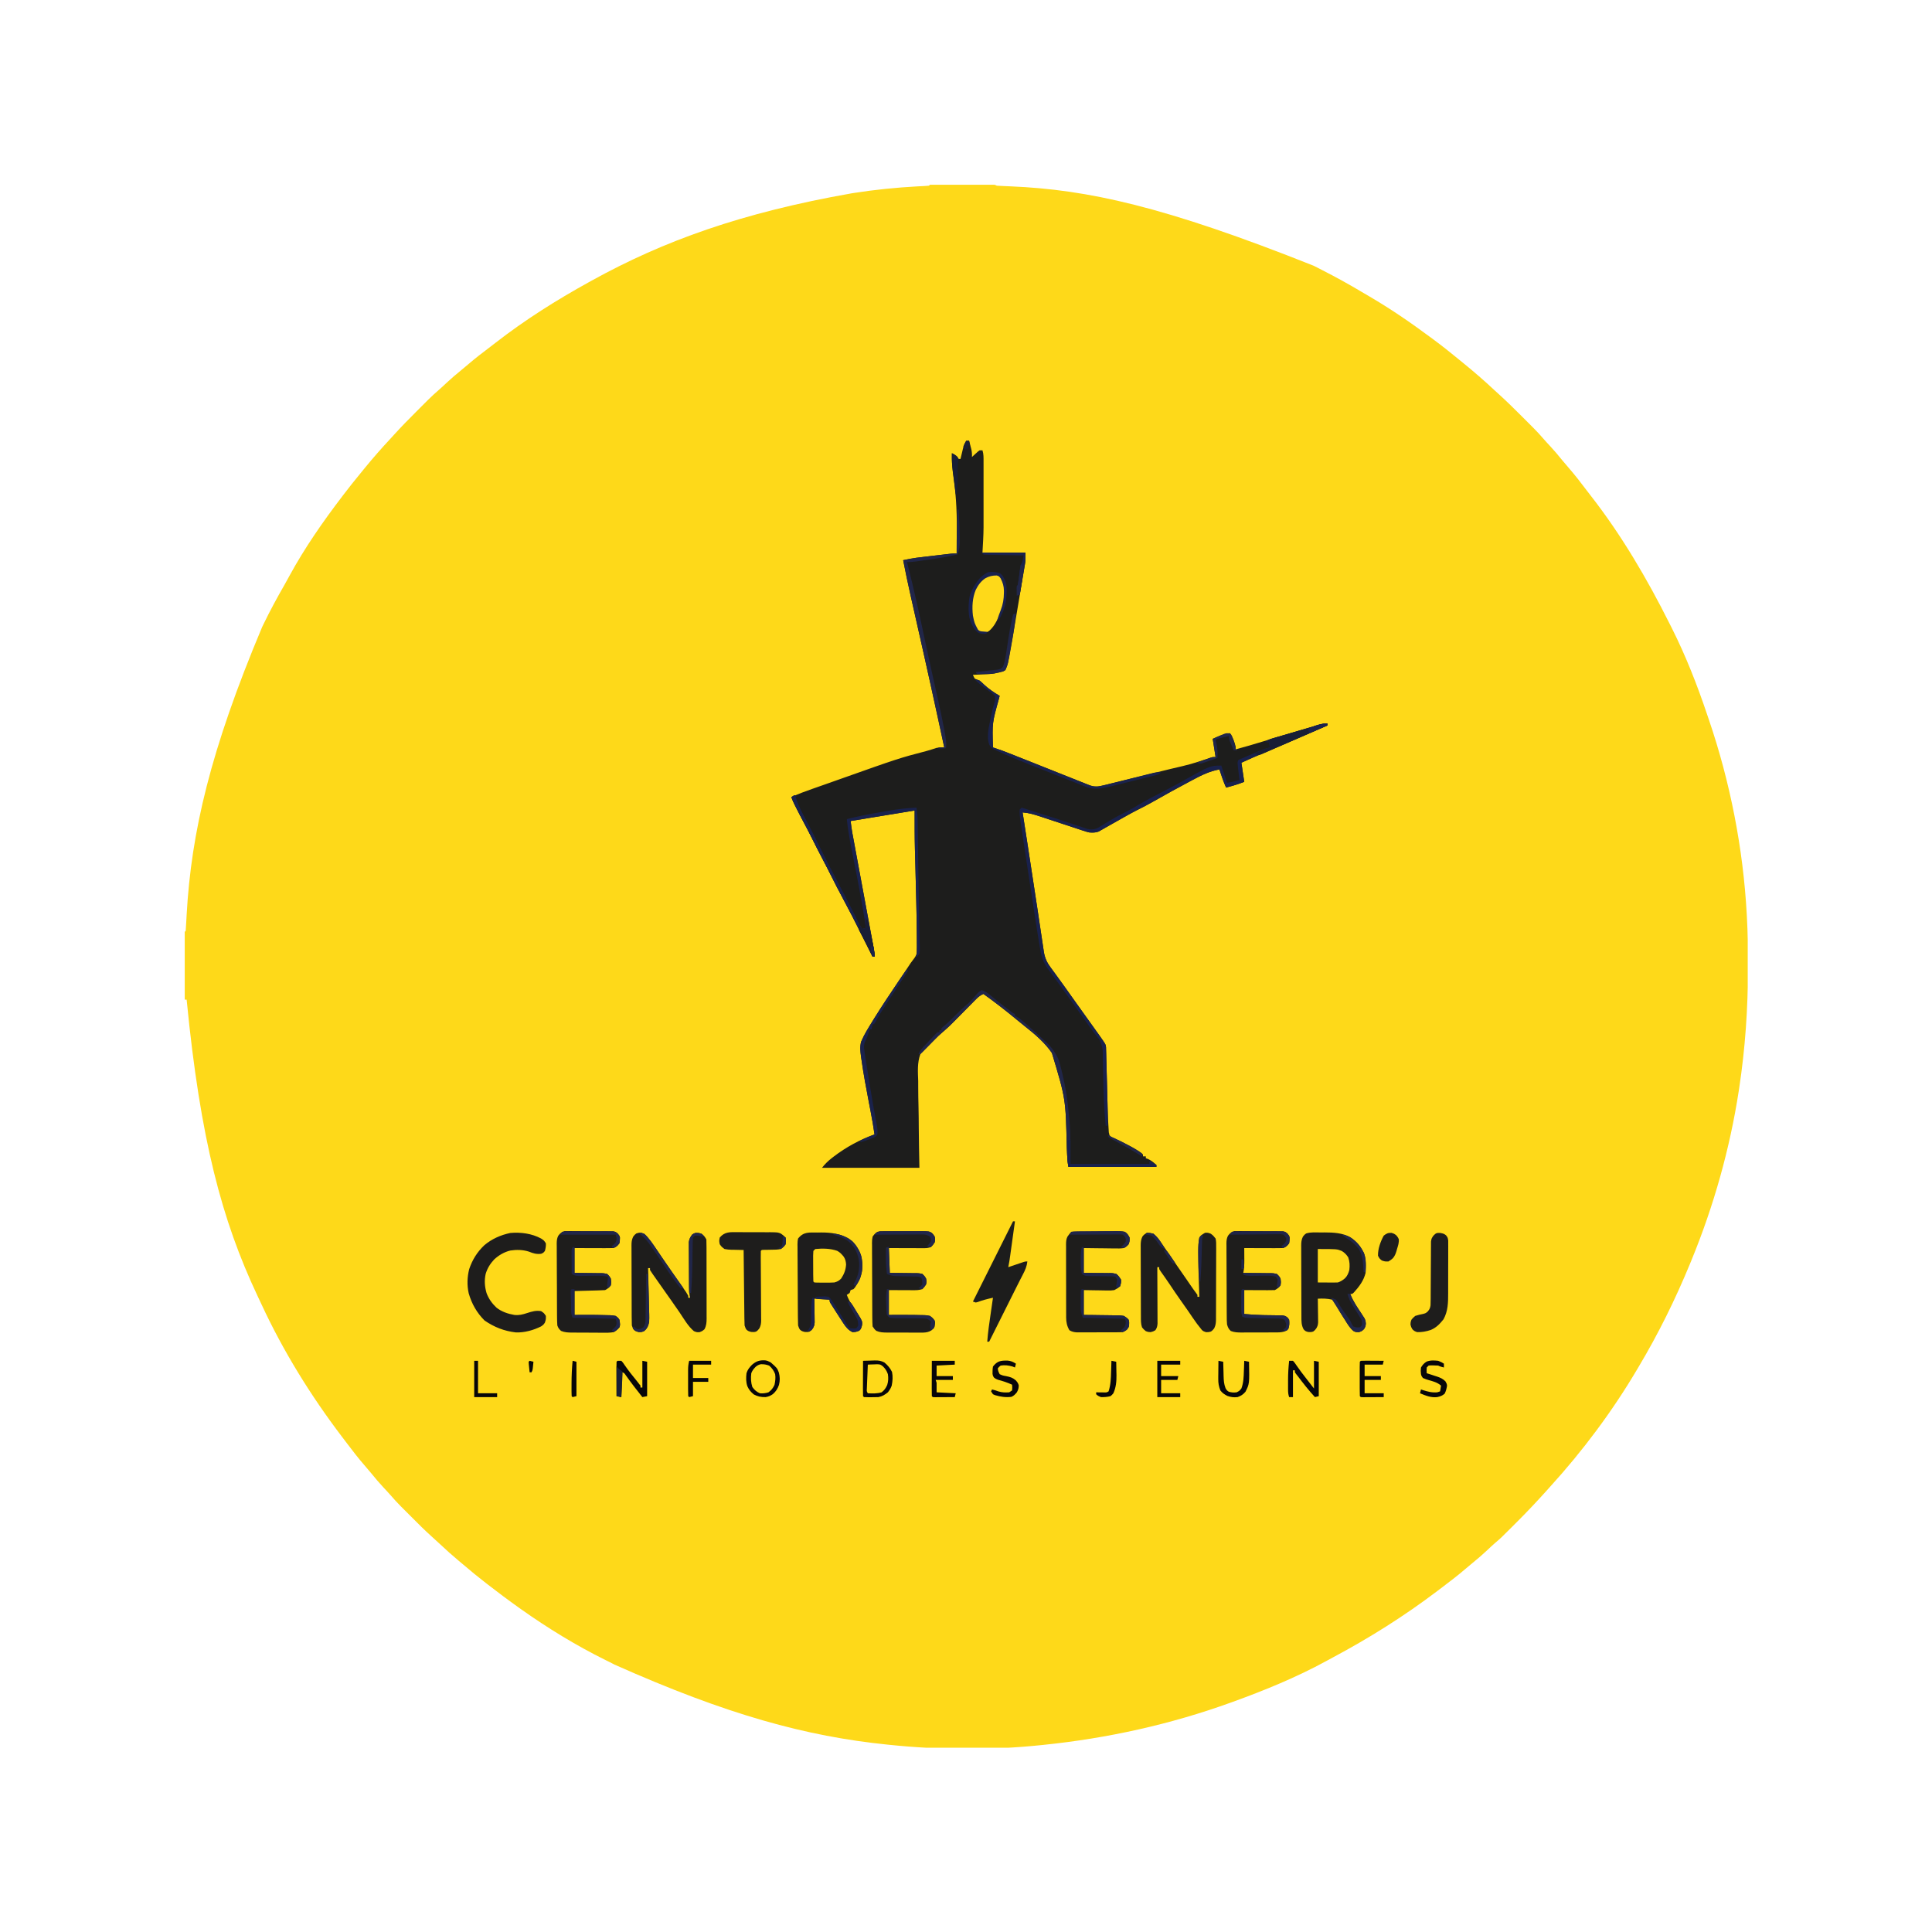 <?xml version="1.0" encoding="UTF-8"?> <svg xmlns="http://www.w3.org/2000/svg" xmlns:xlink="http://www.w3.org/1999/xlink" width="2000" zoomAndPan="magnify" viewBox="0 0 1500 1500" height="2000" preserveAspectRatio="xMidYMid meet" version="1.0"><defs><clipPath id="6318169784"><path d="M 143.426 143.426 L 1356.926 143.426 L 1356.926 1356.926 L 143.426 1356.926 Z M 143.426 143.426 " clip-rule="nonzero"></path></clipPath></defs><g clip-path="url(#6318169784)"><path fill="#fed919" d="M 721.992 143.426 C 723.555 143.352 725.117 143.332 726.684 143.332 L 728.164 143.328 C 729.793 143.324 731.418 143.324 733.043 143.328 C 734.172 143.328 735.297 143.328 736.422 143.328 C 738.785 143.324 741.152 143.328 743.516 143.332 C 746.551 143.336 749.582 143.332 752.617 143.328 C 754.945 143.324 757.27 143.324 759.598 143.328 C 760.719 143.328 761.836 143.328 762.953 143.328 C 764.516 143.324 766.078 143.328 767.645 143.332 L 770.344 143.332 C 772.43 143.426 772.43 143.426 773.914 144.168 C 775.754 144.305 777.578 144.395 779.422 144.461 C 780.594 144.512 781.762 144.559 782.934 144.609 L 784.816 144.688 C 844.281 147.246 903.324 159.895 1019.969 206.344 C 1022.039 207.414 1024.117 208.469 1026.195 209.52 C 1036.824 214.941 1047.215 220.66 1057.457 226.777 C 1059.336 227.895 1061.219 229 1063.113 230.098 C 1079.297 239.555 1094.887 250.188 1109.926 261.367 L 1112.949 263.59 C 1119.57 268.484 1125.992 273.598 1132.348 278.828 C 1133.512 279.785 1134.684 280.738 1135.855 281.688 C 1144.301 288.539 1152.484 295.641 1160.422 303.07 C 1161.508 304.07 1162.602 305.066 1163.699 306.055 C 1169.738 311.52 1175.527 317.211 1181.277 322.977 C 1182.855 324.559 1184.441 326.141 1186.027 327.723 L 1189.098 330.797 L 1190.508 332.199 C 1193.285 335 1195.961 337.898 1198.531 340.891 C 1200.195 342.816 1201.93 344.668 1203.664 346.527 C 1206.832 349.957 1209.832 353.492 1212.758 357.133 C 1214.363 359.082 1215.996 361.004 1217.656 362.902 C 1222.684 368.676 1227.336 374.688 1231.941 380.797 C 1232.949 382.129 1233.969 383.453 1235 384.77 C 1258.93 415.441 1278.742 449.281 1296.152 483.996 C 1296.797 485.273 1297.441 486.555 1298.086 487.832 C 1308.852 509.289 1317.625 531.617 1325.273 554.355 C 1325.762 555.797 1326.25 557.234 1326.742 558.672 C 1343.309 607.195 1353.43 658.914 1356.188 710.125 L 1356.281 711.773 C 1356.996 724.414 1357.109 737.055 1357.113 749.715 L 1357.113 751.332 C 1357.117 782.887 1355.004 813.906 1350.25 845.121 L 1349.984 846.891 C 1343.07 891.902 1330.469 936.535 1313.164 978.637 L 1312.117 981.191 C 1300.777 1008.723 1287.617 1035.402 1272.367 1060.969 L 1271.125 1063.078 C 1251.848 1095.699 1228.883 1126.41 1203.387 1154.43 L 1200.188 1158 C 1192.961 1166.012 1185.598 1173.824 1177.957 1181.438 C 1176.484 1182.906 1175.02 1184.375 1173.555 1185.848 C 1165.281 1194.125 1165.281 1194.125 1160.875 1197.867 C 1158.703 1199.723 1156.648 1201.703 1154.57 1203.664 C 1150.867 1207.129 1147.082 1210.43 1143.121 1213.602 C 1141.297 1215.082 1139.496 1216.594 1137.719 1218.129 C 1132.125 1222.938 1126.305 1227.422 1120.414 1231.859 C 1118.883 1233.012 1117.355 1234.172 1115.828 1235.332 C 1090.246 1254.715 1063.09 1271.789 1034.773 1286.879 C 1033.039 1287.809 1031.312 1288.746 1029.586 1289.695 C 1006.516 1302.289 981.805 1312.391 957.125 1321.324 L 955.633 1321.863 C 908.746 1338.816 859.848 1349.621 810.258 1354.703 L 808.5 1354.887 C 769.859 1358.934 729.465 1358.695 690.836 1354.703 L 689.008 1354.516 C 626.043 1348.098 564.859 1331.52 477.051 1292.371 C 474.746 1291.117 472.383 1289.98 470.027 1288.824 C 447.207 1277.527 425.293 1264.09 404.523 1249.375 L 402.926 1248.242 C 394.664 1242.371 386.57 1236.301 378.562 1230.09 L 377.16 1229.004 C 371.219 1224.41 365.426 1219.668 359.723 1214.781 C 358.547 1213.781 357.367 1212.793 356.18 1211.809 C 351.266 1207.719 346.527 1203.484 341.883 1199.09 C 339.441 1196.781 336.961 1194.516 334.445 1192.293 C 329.539 1187.891 324.902 1183.215 320.25 1178.551 C 318.707 1177.004 317.168 1175.465 315.621 1173.926 C 314.625 1172.93 313.629 1171.93 312.629 1170.93 L 311.258 1169.562 C 308.5 1166.789 305.879 1163.93 303.328 1160.965 C 301.539 1158.906 299.668 1156.93 297.805 1154.941 C 294.504 1151.391 291.34 1147.723 288.312 1143.938 C 286.723 1141.988 285.094 1140.09 283.441 1138.195 C 278.477 1132.492 273.859 1126.57 269.32 1120.523 C 268.008 1118.789 266.695 1117.055 265.375 1115.324 C 241.234 1083.551 219.898 1049.066 203.094 1012.828 C 202 1010.48 200.898 1008.137 199.785 1005.793 C 172.395 947.609 155.562 885.168 144.91 776.137 L 143.426 776.137 C 143.41 769.285 143.398 762.43 143.391 755.578 C 143.387 752.395 143.379 749.215 143.371 746.031 C 143.363 742.961 143.359 739.895 143.355 736.824 C 143.355 735.652 143.352 734.48 143.352 733.305 C 143.344 731.668 143.344 730.031 143.344 728.395 L 143.34 725.562 L 143.426 723.473 L 144.168 722.734 C 144.34 720.609 144.469 718.496 144.57 716.371 C 144.645 714.992 144.723 713.609 144.801 712.234 L 144.922 710.004 C 148.516 646.227 163.293 582.516 203.508 486.855 L 204.637 484.512 C 209.684 474.09 215.172 463.977 220.945 453.941 C 222.273 451.609 223.555 449.25 224.836 446.887 C 236.574 425.312 250.914 404.742 265.816 385.238 L 266.715 384.055 C 270.996 378.418 275.398 372.895 279.91 367.434 L 283.109 363.496 C 289.523 355.664 296.152 348.062 303.07 340.672 C 304.07 339.586 305.066 338.496 306.055 337.398 C 311.52 331.359 317.211 325.57 322.977 319.82 C 324.559 318.238 326.141 316.656 327.723 315.07 L 330.797 312 L 332.199 310.59 C 334.996 307.816 337.887 305.148 340.875 302.582 C 342.934 300.797 344.91 298.926 346.898 297.062 C 350.465 293.746 354.148 290.566 357.949 287.52 C 359.781 286.027 361.59 284.508 363.379 282.965 C 369.008 278.129 374.871 273.637 380.789 269.164 C 382.117 268.156 383.434 267.145 384.746 266.121 C 407.504 248.414 431.965 233.02 457.188 219.086 L 459.363 217.879 C 515.125 187.074 575.688 165.164 661.168 150.102 L 662.719 149.859 C 679.098 147.285 695.637 145.609 712.195 144.711 L 713.957 144.617 C 715.082 144.555 716.207 144.5 717.332 144.449 C 718.641 144.379 719.945 144.277 721.25 144.168 Z M 721.992 143.426 " fill-opacity="1" fill-rule="nonzero"></path></g><path fill="#1d1d1c" d="M 750.176 342.215 L 752.402 342.215 C 752.777 343.621 753.148 345.027 753.516 346.434 L 754.141 348.809 C 754.582 350.902 754.723 352.695 754.629 354.824 L 755.848 353.691 L 757.457 352.23 L 759.047 350.77 L 760.562 349.633 L 762.789 349.633 C 763.73 352.527 763.633 355.426 763.625 358.434 L 763.629 360.207 C 763.633 362.148 763.633 364.086 763.629 366.023 L 763.629 370.102 C 763.629 372.957 763.629 375.812 763.625 378.672 C 763.621 382.289 763.625 385.91 763.629 389.531 C 763.633 392.348 763.633 395.16 763.629 397.973 C 763.629 399.305 763.629 400.637 763.629 401.969 C 763.633 403.859 763.629 405.746 763.625 407.637 L 763.629 409.234 C 763.605 415.844 763.137 422.375 762.789 429 L 796.164 429 C 796.164 435.676 796.164 435.676 795.797 437.883 L 795.547 439.414 L 795.27 441.023 L 794.98 442.773 C 794.668 444.672 794.348 446.566 794.023 448.465 L 793.352 452.492 C 792.883 455.309 792.41 458.125 791.934 460.941 C 791.332 464.492 790.738 468.043 790.148 471.594 C 788.086 483.965 786.016 496.332 783.68 508.652 L 783.246 510.973 L 782.84 513.07 L 782.496 514.844 C 782.035 516.703 781.398 518.5 780.59 520.234 C 779.113 521.059 779.113 521.059 777.391 521.535 L 775.684 522.031 C 772.645 522.77 769.727 523.297 766.598 523.438 L 764.605 523.531 L 762.555 523.621 L 760.461 523.715 C 758.766 523.797 757.066 523.871 755.371 523.945 C 755.992 525.422 755.992 525.422 756.852 526.91 C 758.082 527.43 759.316 527.922 760.562 528.395 C 762.262 529.816 762.262 529.816 763.992 531.5 C 767.738 534.984 771.746 537.664 776.141 540.262 L 775.566 542.492 C 770.344 561.191 770.344 561.191 770.945 580.316 L 772.156 580.707 C 776.43 582.102 780.609 583.676 784.785 585.348 C 786.199 585.91 787.613 586.473 789.027 587.035 L 791.27 587.93 C 795.227 589.508 799.184 591.07 803.145 592.637 C 809.07 594.984 814.992 597.344 820.91 599.715 C 824.223 601.035 827.539 602.348 830.859 603.66 C 832.449 604.289 834.035 604.926 835.621 605.566 C 837.84 606.461 840.066 607.34 842.293 608.215 L 844.266 609.023 L 846.125 609.742 L 847.719 610.379 C 852.445 611.273 857.539 609.59 862.129 608.453 L 864.051 607.984 C 866.137 607.477 868.215 606.965 870.297 606.449 L 874.68 605.375 C 877.742 604.629 880.805 603.875 883.863 603.121 C 887.758 602.164 891.648 601.211 895.543 600.258 C 900 599.168 904.453 598.074 908.906 596.98 C 924.633 593.32 924.633 593.32 939.938 588.277 C 941.547 587.734 941.547 587.734 943.773 587.734 L 941.547 573.641 C 945.977 571.531 950.074 570.059 954.898 569.191 C 957.082 572.41 958.363 575.836 959.352 579.574 L 959.352 581.801 C 965.434 580.18 971.469 578.414 977.492 576.594 L 980.34 575.738 C 983.824 574.688 987.309 573.641 990.789 572.59 C 1011.633 566.305 1011.633 566.305 1021.039 563.574 L 1022.949 563.008 L 1024.691 562.508 L 1026.184 562.074 C 1027.59 561.773 1027.59 561.773 1030.559 561.773 L 1030.559 563.258 C 1014.332 570.367 998.082 577.414 981.762 584.305 C 975.738 586.852 969.734 589.426 963.801 592.184 L 964.098 594.113 C 964.766 598.414 965.426 602.711 966.027 607.02 C 961.402 608.852 956.746 610.223 951.934 611.469 C 949.848 606.887 948.289 602.168 946.742 597.379 C 939.09 598.77 932.742 601.91 925.973 605.535 L 923.832 606.672 C 914.258 611.75 904.762 616.977 895.348 622.344 C 891.266 624.664 887.156 626.855 882.93 628.906 C 880.078 630.34 877.301 631.887 874.512 633.445 L 872.832 634.379 C 869.566 636.195 866.316 638.035 863.07 639.891 L 858.703 642.348 L 856.637 643.543 L 854.664 644.648 L 852.93 645.633 C 850.461 646.555 848.496 646.453 845.863 646.332 C 843.531 645.773 843.531 645.773 841.145 644.984 L 838.418 644.09 C 837.941 643.93 837.465 643.773 836.98 643.609 C 835.48 643.105 833.98 642.609 832.477 642.121 C 829.828 641.254 827.18 640.379 824.535 639.5 C 820.305 638.094 816.07 636.699 811.832 635.309 C 810.363 634.824 808.895 634.336 807.426 633.844 C 802.906 632.359 798.695 631.094 793.941 630.758 L 794.191 632.359 C 795.465 640.547 796.738 648.734 798.008 656.922 C 800.445 672.562 802.836 688.207 805.18 703.859 L 805.785 707.863 L 806.082 709.848 C 806.672 713.754 807.254 717.656 807.836 721.562 C 808.199 724.008 808.566 726.449 808.938 728.891 C 809.105 730.027 809.277 731.164 809.445 732.301 C 809.676 733.855 809.91 735.414 810.145 736.969 L 810.539 739.613 C 811.406 744.137 812.945 747.445 815.684 751.105 L 816.664 752.445 C 817.367 753.406 818.074 754.367 818.781 755.328 C 820.75 758.004 822.688 760.699 824.629 763.391 L 825.867 765.098 C 828.977 769.398 832.039 773.73 835.094 778.07 C 837.789 781.898 840.52 785.699 843.266 789.488 C 846.555 794.031 849.816 798.586 853.051 803.168 L 854.184 804.777 C 858.453 810.84 858.453 810.84 858.703 813.016 L 858.766 815.488 L 858.848 818.297 L 858.918 821.352 C 858.945 822.41 858.973 823.465 859.004 824.52 C 859.082 827.312 859.152 830.105 859.219 832.895 C 859.328 837.305 859.449 841.711 859.566 846.117 C 859.598 847.195 859.625 848.27 859.656 849.344 C 859.832 856.023 860.035 862.699 860.324 869.375 L 860.406 871.309 C 860.48 872.965 860.586 874.617 860.699 876.273 L 860.875 879.16 L 861.441 881.469 C 862.922 882.879 862.922 882.879 864.93 883.711 L 867.121 884.789 L 869.461 885.871 C 871.02 886.637 872.578 887.406 874.137 888.18 L 876.414 889.305 C 880.277 891.273 884.074 893.512 887.402 896.301 L 887.402 897.785 L 889.625 897.785 L 889.625 899.27 L 891.203 899.777 C 893.883 901.004 895.625 902.453 897.785 904.461 L 897.785 905.945 L 829.543 905.945 C 828.891 902.668 828.613 899.59 828.484 896.277 C 828.43 895.078 828.379 893.879 828.324 892.68 L 828.242 890.781 C 827.406 853.113 827.406 853.113 816.703 817.539 C 811.418 809.73 803.5 802.941 796.141 797.152 C 793.852 795.355 791.609 793.504 789.371 791.645 C 780.992 784.688 772.379 778.035 763.527 771.688 C 761.312 772.684 759.777 773.777 758.074 775.504 L 756.645 776.938 L 755.125 778.488 C 754.34 779.281 754.34 779.281 753.535 780.09 C 751.855 781.785 750.184 783.48 748.508 785.18 C 746.844 786.863 745.18 788.547 743.516 790.227 C 742.477 791.27 741.445 792.316 740.414 793.367 L 738.957 794.836 L 737.707 796.105 C 734.664 798.992 731.508 801.754 728.238 804.383 C 723.121 808.547 718.199 812.852 714.574 818.418 C 712.086 825.094 712.641 832.242 712.891 839.246 C 712.902 841.203 712.91 843.16 712.906 845.117 C 712.914 849.699 713.004 854.273 713.121 858.852 C 713.266 864.59 713.301 870.332 713.336 876.07 C 713.398 886.277 713.621 896.477 713.832 906.688 L 638.172 906.688 C 640.605 903.645 642.887 901.379 645.914 899.039 L 647.305 897.961 C 656.883 890.645 667.633 884.812 678.969 880.727 C 678.145 874.816 677.109 868.965 675.984 863.109 L 675.562 860.914 L 674.688 856.363 C 672.555 845.215 670.441 834.066 668.863 822.82 L 668.492 820.266 C 667.969 816.281 667.539 812.711 668.586 808.777 C 670.953 803.148 674.238 797.961 677.441 792.781 L 678.969 790.305 C 684.934 780.688 691.254 771.301 697.578 761.914 C 699.223 759.469 700.863 757.023 702.492 754.57 L 703.488 753.074 C 704.105 752.145 704.719 751.215 705.336 750.285 L 706.191 748.996 L 707.023 747.73 C 707.629 746.859 708.262 746.008 708.922 745.176 C 710.648 742.973 711.547 741.609 712.051 738.805 L 712.02 736.117 L 712.016 734.555 C 712.008 732.777 711.969 731 711.93 729.223 C 711.918 727.914 711.902 726.605 711.891 725.297 C 711.836 720.238 711.723 715.18 711.605 710.121 L 711.57 708.434 C 711.301 696.473 711.023 684.512 710.703 672.555 L 710.496 664.688 C 710.449 662.902 710.402 661.117 710.348 659.332 C 710.086 649.301 710.125 639.32 710.125 629.273 L 660.426 637.434 C 660.977 641.98 660.977 641.98 661.699 646.48 L 662.004 648.121 L 662.328 649.855 L 662.676 651.738 C 663.055 653.785 663.434 655.836 663.816 657.883 L 664.625 662.242 C 665.336 666.086 666.047 669.926 666.762 673.766 C 667.465 677.562 668.172 681.363 668.875 685.16 L 672.18 702.992 L 672.582 705.168 C 673.371 709.43 674.168 713.691 674.961 717.953 C 675.457 720.594 675.949 723.234 676.438 725.875 C 676.668 727.102 676.898 728.328 677.129 729.559 C 677.441 731.234 677.754 732.91 678.066 734.586 L 678.598 737.434 C 678.969 739.793 678.969 739.793 678.969 742.762 L 677.484 742.762 L 674.285 736.355 C 672.664 733.121 671.047 729.879 669.438 726.637 C 664.328 716.363 659.09 706.176 653.664 696.07 C 650.977 691.078 648.371 686.039 645.852 680.961 C 643.477 676.184 641.012 671.457 638.543 666.73 C 635.602 661.098 632.695 655.449 629.879 649.754 C 628.129 646.234 626.301 642.758 624.453 639.285 C 622.172 635.02 619.945 630.723 617.777 626.398 L 617.016 624.887 C 616.027 622.906 615.137 620.992 614.438 618.887 C 619.93 616.293 625.586 614.262 631.312 612.258 L 634.348 611.191 C 636.496 610.434 638.645 609.68 640.797 608.926 C 644.074 607.773 647.352 606.613 650.625 605.449 C 697.973 588.656 697.973 588.656 719.418 583.047 C 721.934 582.355 724.41 581.551 726.883 580.73 C 729 580.238 730.953 580.25 733.117 580.316 C 731.641 573.438 730.156 566.562 728.668 559.688 L 728.312 558.043 C 724.734 541.547 721.094 525.059 717.391 508.586 L 716.793 505.914 C 714.801 497.039 712.801 488.16 710.801 479.285 C 710.039 475.918 709.281 472.547 708.523 469.18 C 708 466.867 707.477 464.555 706.957 462.242 C 704.91 453.168 703 444.066 701.223 434.934 C 702.383 434.695 703.543 434.461 704.703 434.227 L 706.66 433.824 C 709.781 433.234 712.922 432.859 716.074 432.496 L 718.117 432.25 C 719.527 432.086 720.938 431.918 722.348 431.754 C 724.504 431.5 726.664 431.246 728.82 430.988 C 730.195 430.824 731.574 430.664 732.949 430.5 L 734.898 430.27 L 736.715 430.059 L 738.305 429.875 C 739.785 429.742 741.273 429.742 742.762 429.742 C 742.797 424.984 742.824 420.227 742.84 415.469 C 742.848 413.859 742.859 412.246 742.871 410.637 C 742.988 395.59 741.984 380.855 739.77 365.969 C 739.105 361.234 738.938 356.637 739.051 351.859 C 741.551 353 742.625 354.098 744.242 356.309 L 745.727 356.309 L 746.324 353.793 L 747.117 350.516 L 747.508 348.855 C 748.133 346.297 748.703 344.426 750.176 342.215 " fill-opacity="1" fill-rule="nonzero"></path><path fill="#1e1d1c" d="M 1025.691 956.895 L 1028.406 956.855 C 1035.227 956.855 1042.293 957.203 1048.359 960.594 C 1053.289 963.863 1056.223 967.43 1058.871 972.656 C 1060.855 977.582 1060.633 983.066 1060.227 988.277 C 1058.773 994.348 1055.246 998.926 1051.141 1003.484 L 1049.844 1004.598 L 1048.359 1004.598 C 1050.453 1010.094 1053.684 1014.801 1056.91 1019.691 L 1058.199 1021.707 L 1059.379 1023.512 C 1060.227 1025.367 1060.227 1025.367 1060.43 1027.688 C 1060.227 1029.816 1060.227 1029.816 1059.023 1031.902 C 1057.262 1033.523 1057.262 1033.523 1055.082 1034.266 C 1052.812 1034.266 1052.812 1034.266 1051.109 1033.594 C 1048.082 1031.254 1046.383 1028.219 1044.375 1024.996 L 1043.066 1022.977 C 1041.273 1020.188 1039.512 1017.43 1038.07 1014.441 C 1036.945 1012.23 1036.145 1010.672 1034.266 1009.047 C 1030.484 1008.164 1027.004 1008.094 1023.141 1008.305 L 1023.176 1010.152 C 1023.223 1012.922 1023.25 1015.691 1023.281 1018.457 L 1023.336 1021.367 L 1023.359 1024.168 L 1023.395 1026.746 C 1023.141 1029.074 1023.141 1029.074 1022.098 1031.172 C 1020.914 1032.785 1020.914 1032.785 1019.57 1033.805 C 1017.949 1034.266 1017.949 1034.266 1015.676 1034.176 C 1013.5 1033.523 1013.5 1033.523 1012.152 1032.133 C 1010.309 1028.836 1010.418 1025.754 1010.41 1022.078 L 1010.402 1020.145 C 1010.391 1018.031 1010.383 1015.918 1010.379 1013.805 L 1010.367 1009.402 C 1010.359 1006.324 1010.355 1003.242 1010.352 1000.164 C 1010.348 996.219 1010.332 992.273 1010.309 988.328 C 1010.297 985.297 1010.289 982.262 1010.289 979.23 C 1010.289 977.777 1010.281 976.32 1010.273 974.867 C 1010.262 972.832 1010.262 970.797 1010.266 968.762 L 1010.246 966.945 C 1010.266 964.352 1010.453 962.477 1011.578 960.121 C 1012.758 958.609 1012.758 958.609 1014.098 957.648 C 1017.789 956.461 1021.852 956.883 1025.691 956.895 " fill-opacity="1" fill-rule="nonzero"></path><path fill="#1e1d1d" d="M 634.742 956.941 L 637.5 956.895 C 644.996 956.863 651.719 957.777 658.434 961.25 C 662.402 963.836 664.887 967.066 667.102 971.219 C 669.332 976.281 669.895 981.312 669.328 986.797 C 668.445 991.68 666.527 995.523 663.766 999.617 L 662.652 1000.887 L 660.426 1001.629 L 659.684 1003.855 L 657.461 1005.34 C 658.551 1008.355 660.02 1010.926 661.723 1013.637 L 662.512 1014.914 C 663.73 1016.895 664.988 1018.852 666.281 1020.785 C 667.426 1022.535 668.469 1024.203 669.328 1026.109 C 669.375 1029.027 669.375 1029.027 668.586 1031.301 C 667.703 1032.691 667.703 1032.691 666.359 1033.523 C 664.227 1034.176 664.227 1034.176 661.91 1034.266 C 658.355 1032.504 656.785 1030.352 654.625 1027.129 C 654.086 1026.293 653.547 1025.461 653.008 1024.625 L 651.906 1022.922 C 650.676 1021.02 649.453 1019.117 648.234 1017.207 L 647.008 1015.297 L 645.871 1013.5 L 644.844 1011.875 C 644.109 1010.531 644.109 1010.531 644.109 1009.047 L 632.238 1008.305 L 632.316 1012.719 C 632.34 1014.633 632.359 1016.547 632.379 1018.457 L 632.434 1021.367 L 632.457 1024.168 L 632.492 1026.746 C 632.238 1029.074 632.238 1029.074 631.199 1031.172 C 630.016 1032.785 630.016 1032.785 628.668 1033.805 C 627.047 1034.266 627.047 1034.266 624.773 1034.129 C 622.598 1033.523 622.598 1033.523 621.254 1032.504 C 620.371 1031.301 620.371 1031.301 619.629 1029.074 C 619.543 1026.938 619.496 1024.82 619.488 1022.684 L 619.469 1020.707 C 619.449 1018.547 619.438 1016.383 619.426 1014.223 L 619.414 1011.984 C 619.395 1008.082 619.379 1004.176 619.371 1000.273 C 619.359 996.238 619.324 992.203 619.289 988.168 C 619.262 985.066 619.254 981.965 619.25 978.863 C 619.246 977.375 619.234 975.887 619.215 974.402 C 619.191 972.32 619.191 970.238 619.199 968.156 L 619.16 966.297 C 619.18 964.641 619.242 963.184 619.629 961.574 C 624.008 956.141 628.195 956.965 634.742 956.941 " fill-opacity="1" fill-rule="nonzero"></path><path fill="#1e1d1c" d="M 497.844 957.031 C 500.352 957.918 500.977 958.5 502.656 960.461 C 505.391 963.688 507.781 967.098 510.129 970.617 L 512.676 974.383 L 513.91 976.215 C 515.371 978.375 516.848 980.527 518.336 982.668 L 519.891 984.914 C 521.375 987.047 522.863 989.172 524.359 991.293 L 525.773 993.309 C 526.699 994.629 527.629 995.945 528.555 997.262 C 532.984 1003.562 532.984 1003.562 534.328 1006.082 L 534.328 1007.562 L 535.812 1007.562 L 535.449 1005.973 C 535.066 1003.828 534.965 1001.855 534.949 999.68 L 534.93 997.199 L 534.922 994.539 L 534.906 991.785 C 534.902 989.867 534.895 987.949 534.891 986.031 C 534.887 983.098 534.863 980.164 534.84 977.227 C 534.836 975.363 534.832 973.5 534.828 971.637 L 534.801 968.977 L 534.805 966.492 L 534.797 964.316 C 535.121 961.941 535.914 960.551 537.297 958.609 C 538.641 957.59 538.641 957.59 540.262 957.125 C 542.488 957.219 542.488 957.219 544.715 957.867 C 546.387 959.27 547.449 960.367 548.422 962.316 C 548.5 964.379 548.531 966.422 548.531 968.488 L 548.535 970.422 C 548.543 972.539 548.547 974.656 548.547 976.773 L 548.555 981.18 C 548.559 984.262 548.559 987.348 548.559 990.43 C 548.559 994.383 548.57 998.332 548.582 1002.285 C 548.59 1005.32 548.594 1008.355 548.594 1011.391 C 548.594 1012.848 548.594 1014.305 548.602 1015.762 C 548.609 1017.797 548.605 1019.836 548.602 1021.875 C 548.605 1022.477 548.609 1023.078 548.613 1023.699 C 548.598 1026.793 548.43 1029.293 546.938 1032.043 C 545.27 1033.434 545.27 1033.434 543.23 1034.266 C 541.098 1034.406 541.098 1034.406 538.777 1033.523 C 534.168 1029.668 530.977 1023.906 527.633 1018.965 C 525.395 1015.66 523.098 1012.398 520.793 1009.141 C 520.414 1008.605 520.035 1008.07 519.648 1007.523 L 517.484 1004.469 C 515.855 1002.164 514.234 999.855 512.621 997.539 C 511.598 996.074 510.57 994.613 509.539 993.156 L 507.672 990.504 L 506.77 989.234 C 506.043 988.188 505.34 987.129 504.66 986.055 L 504.66 984.57 L 503.176 984.57 L 503.219 986.141 C 503.352 991.039 503.473 995.938 503.582 1000.84 C 503.637 1003.355 503.699 1005.875 503.77 1008.395 C 503.852 1011.293 503.91 1014.195 503.973 1017.094 L 504.055 1019.816 C 504.18 1026.816 504.18 1026.816 502.91 1029.961 C 501.691 1032.043 501.691 1032.043 499.977 1033.523 C 497.984 1034.266 497.984 1034.266 495.664 1034.176 C 493.531 1033.523 493.531 1033.523 492.188 1032.504 C 491.309 1031.301 491.309 1031.301 490.566 1029.074 C 490.488 1026.969 490.449 1024.859 490.445 1022.754 L 490.434 1020.797 C 490.406 1014.062 490.391 1007.324 490.387 1000.59 C 490.383 996.598 490.367 992.609 490.344 988.621 C 490.332 985.551 490.328 982.484 490.324 979.418 C 490.324 977.945 490.316 976.477 490.309 975.004 C 490.297 972.945 490.293 970.891 490.301 968.832 L 490.281 966.992 C 490.301 964.285 490.43 962.602 491.609 960.121 C 492.789 958.609 492.789 958.609 494.137 957.59 C 495.758 957.125 495.758 957.125 497.844 957.031 M 890.367 957.125 C 892.871 957.172 892.871 957.172 895.559 957.867 C 898.723 960.613 900.949 963.824 903.254 967.277 L 905.422 970.477 L 906.469 972.031 C 907.672 973.793 908.887 975.547 910.117 977.293 C 913.926 982.727 917.707 988.18 921.457 993.652 L 922.562 995.266 C 923.277 996.305 923.988 997.344 924.699 998.379 C 926.031 1000.324 927.359 1002.246 928.805 1004.105 L 929.68 1005.34 L 929.68 1006.824 L 931.164 1006.824 L 931.098 1004.836 C 930.352 982.715 930.352 982.715 930.328 972.98 L 930.32 971.043 C 930.328 967.582 930.441 964.234 931.164 960.832 C 932.445 958.895 933.543 958.375 935.613 957.125 C 937.887 957.031 937.887 957.031 940.066 957.867 C 942.027 959.363 942.027 959.363 943.773 961.574 C 944.301 963.766 944.266 965.891 944.23 968.133 L 944.242 970.113 C 944.25 972.266 944.234 974.418 944.215 976.574 C 944.215 978.074 944.215 979.57 944.215 981.07 C 944.211 984.211 944.199 987.352 944.176 990.492 C 944.145 994.512 944.145 998.535 944.148 1002.559 C 944.152 1005.656 944.141 1008.75 944.129 1011.844 C 944.125 1013.328 944.121 1014.812 944.121 1016.297 C 944.121 1018.371 944.105 1020.441 944.086 1022.516 L 944.094 1024.371 C 944.051 1027.082 943.906 1028.793 942.727 1031.273 C 941.547 1032.785 941.547 1032.785 940.203 1033.805 C 938.582 1034.266 938.582 1034.266 936.449 1034.312 C 934.133 1033.523 934.133 1033.523 933.066 1032.504 C 930.504 1029.414 928.105 1026.199 925.879 1022.863 C 925.172 1021.816 924.461 1020.773 923.75 1019.727 L 922.645 1018.105 C 920.773 1015.371 918.852 1012.676 916.93 1009.973 C 913.926 1005.742 910.996 1001.461 908.137 997.129 C 907.059 995.512 905.961 993.906 904.84 992.316 L 903.902 990.98 C 903.023 989.734 902.145 988.492 901.262 987.254 L 900.012 985.312 L 900.012 983.828 L 898.527 983.828 L 898.535 985.555 C 898.566 990.926 898.59 996.293 898.605 1001.664 C 898.609 1004.422 898.621 1007.184 898.641 1009.945 C 898.656 1012.609 898.664 1015.273 898.668 1017.938 C 898.672 1018.953 898.676 1019.969 898.684 1020.984 C 898.695 1022.41 898.695 1023.836 898.695 1025.258 L 898.707 1027.715 C 898.527 1029.828 898.211 1031.031 897.043 1032.785 C 895.328 1033.758 895.328 1033.758 893.336 1034.266 C 891.434 1034.176 891.434 1034.176 889.625 1033.523 C 887.957 1032.133 887.957 1032.133 886.66 1030.559 C 885.711 1027.719 885.801 1025.039 885.797 1022.078 L 885.785 1020.145 C 885.777 1018.031 885.77 1015.918 885.766 1013.805 L 885.754 1009.402 C 885.746 1006.324 885.742 1003.242 885.738 1000.164 C 885.734 996.219 885.719 992.273 885.695 988.328 C 885.684 985.297 885.676 982.262 885.676 979.23 C 885.676 977.777 885.668 976.32 885.66 974.867 C 885.648 972.832 885.648 970.797 885.652 968.762 L 885.633 966.945 C 885.652 964.391 885.84 962.488 886.906 960.152 C 888.145 958.609 888.145 958.609 890.367 957.125 M 438.422 955.828 L 440.605 955.832 L 443.094 955.805 L 445.762 955.844 L 448.52 955.844 C 450.441 955.848 452.359 955.859 454.281 955.887 C 457.227 955.918 460.168 955.914 463.109 955.906 C 464.977 955.914 466.844 955.926 468.711 955.938 L 471.383 955.934 L 473.867 955.977 L 476.047 955.996 C 477.957 956.383 477.957 956.383 479.672 957.801 C 480.922 959.352 480.922 959.352 481.316 960.832 C 481.293 962.371 481.238 963.777 480.922 965.285 C 479.535 967.086 478.488 967.984 476.473 968.992 C 474.203 969.059 471.945 969.078 469.676 969.066 L 467.637 969.062 C 465.48 969.059 463.328 969.051 461.176 969.039 C 459.715 969.035 458.258 969.031 456.801 969.031 C 453.219 969.023 449.641 969.008 446.062 968.992 L 446.062 988.277 L 451.473 988.309 C 453.207 988.332 454.941 988.363 456.672 988.391 C 457.875 988.41 459.078 988.418 460.281 988.426 C 462.012 988.43 463.742 988.461 465.473 988.496 L 467.098 988.488 C 468.629 988.531 468.629 988.531 471.281 989.02 C 473.102 990.742 473.102 990.742 474.246 992.73 C 474.617 995.371 474.617 995.371 474.246 997.922 C 472.863 999.676 471.785 1000.637 469.797 1001.629 C 468.012 1001.746 466.246 1001.82 464.461 1001.863 L 462.871 1001.91 C 461.191 1001.961 459.516 1002.004 457.836 1002.047 L 454.426 1002.145 C 451.637 1002.223 448.848 1002.297 446.062 1002.371 L 446.062 1020.914 L 454.082 1020.867 C 460 1020.867 465.918 1020.891 471.836 1021.102 L 473.586 1021.133 C 475.211 1021.207 475.211 1021.207 477.957 1021.656 C 479.793 1022.992 479.793 1022.992 480.922 1024.625 C 481.566 1028.695 481.566 1028.695 480.922 1030.559 C 479.41 1032.262 478.445 1033.223 476.473 1034.266 C 473.555 1034.801 470.688 1034.754 467.73 1034.707 L 465.184 1034.707 C 463.41 1034.703 461.633 1034.691 459.859 1034.668 C 457.148 1034.645 454.434 1034.633 451.723 1034.645 C 449.996 1034.637 448.27 1034.625 446.543 1034.613 L 444.09 1034.613 C 440.965 1034.566 438.504 1034.516 435.602 1033.316 C 433.996 1031.863 433.461 1031.109 432.711 1029.074 C 432.559 1026.902 432.484 1024.723 432.48 1022.543 L 432.465 1020.547 C 432.445 1018.371 432.438 1016.191 432.434 1014.012 L 432.414 1009.469 C 432.402 1006.293 432.395 1003.117 432.395 999.941 C 432.387 995.871 432.363 991.805 432.328 987.738 C 432.305 984.609 432.301 981.48 432.301 978.352 C 432.297 976.852 432.289 975.352 432.273 973.852 C 432.25 971.754 432.254 969.656 432.266 967.555 L 432.23 965.688 C 432.262 963.371 432.352 961.531 433.418 959.449 C 434.871 957.496 436.074 956.48 438.422 955.828 M 831.77 956.383 C 833.047 956.297 834.328 956.242 835.609 956.227 L 838.09 956.184 C 841.852 956.141 845.609 956.105 849.371 956.082 C 851.352 956.07 853.336 956.043 855.32 956.008 C 858.176 955.961 861.031 955.934 863.887 955.922 L 866.574 955.859 C 868.902 955.867 871.023 955.922 873.309 956.383 C 875.316 957.711 875.84 958.645 877.016 960.832 C 877.109 963.523 877.109 963.523 876.273 966.027 C 874.816 967.648 874.816 967.648 872.566 968.992 C 870.168 969.391 867.812 969.34 865.391 969.281 C 864.703 969.277 864.016 969.273 863.309 969.27 C 861.125 969.25 858.941 969.219 856.758 969.18 C 855.273 969.164 853.789 969.148 852.305 969.137 C 848.676 969.109 845.043 969.051 841.414 968.992 L 841.414 988.277 L 846.801 988.285 C 848.527 988.301 850.254 988.324 851.984 988.352 C 853.184 988.363 854.379 988.371 855.578 988.367 C 857.301 988.371 859.027 988.387 860.754 988.422 L 862.367 988.402 C 863.895 988.449 863.895 988.449 866.633 989.02 C 868.352 990.379 869.133 991.57 870.34 993.473 C 870.48 996.16 870.48 996.16 869.598 998.664 C 867.672 1000.285 867.672 1000.285 865.148 1001.629 C 862.465 1001.969 862.465 1001.969 859.523 1001.918 C 859 1001.914 858.48 1001.91 857.945 1001.906 C 856.297 1001.887 854.648 1001.855 853.004 1001.816 C 851.879 1001.801 850.758 1001.785 849.633 1001.773 C 846.891 1001.746 844.152 1001.688 841.414 1001.629 L 841.414 1020.914 L 848.098 1020.973 C 850.238 1021.004 852.379 1021.035 854.52 1021.07 C 856.004 1021.09 857.492 1021.105 858.977 1021.117 C 861.113 1021.133 863.25 1021.168 865.391 1021.207 L 867.395 1021.207 C 869.168 1021.25 870.824 1021.332 872.566 1021.656 C 874.84 1023.078 874.84 1023.078 876.273 1024.625 C 876.793 1026.27 876.703 1027.434 876.598 1029.148 C 876.273 1030.559 876.273 1030.559 874.883 1032.367 C 873.309 1033.523 873.309 1033.523 871.824 1034.266 C 870.633 1034.34 869.438 1034.371 868.242 1034.375 L 865.984 1034.391 L 863.535 1034.391 L 861.023 1034.398 C 859.266 1034.402 857.512 1034.402 855.754 1034.402 C 853.066 1034.406 850.383 1034.418 847.695 1034.434 C 845.988 1034.438 844.285 1034.438 842.582 1034.438 L 840.145 1034.453 L 837.867 1034.445 L 835.867 1034.449 C 833.629 1034.23 832.227 1033.953 830.285 1032.785 C 828.336 1029.434 827.801 1026.648 827.75 1022.805 L 827.762 1021.012 L 827.746 1019.082 C 827.734 1016.988 827.734 1014.895 827.738 1012.801 L 827.727 1008.414 C 827.723 1005.355 827.723 1002.297 827.73 999.238 C 827.738 995.324 827.723 991.41 827.703 987.496 C 827.691 984.477 827.688 981.461 827.691 978.445 C 827.691 977 827.688 975.559 827.68 974.113 C 827.668 972.094 827.676 970.078 827.688 968.059 L 827.668 966.262 C 827.695 964.039 827.742 962.234 828.719 960.211 C 829.625 958.832 830.602 957.555 831.77 956.383 M 958.387 955.828 L 960.57 955.832 L 963.062 955.805 L 965.727 955.844 L 968.484 955.844 C 970.406 955.848 972.328 955.859 974.246 955.887 C 977.191 955.918 980.133 955.914 983.074 955.906 C 984.941 955.914 986.809 955.926 988.676 955.938 L 991.348 955.934 L 993.832 955.977 L 996.012 955.996 C 997.922 956.383 997.922 956.383 999.637 957.801 C 1000.887 959.352 1000.887 959.352 1001.281 960.832 C 1001.258 962.371 1001.203 963.777 1000.887 965.285 C 999.5 967.086 998.453 967.984 996.438 968.992 C 994.168 969.059 991.91 969.078 989.641 969.066 L 987.602 969.062 C 985.449 969.059 983.293 969.051 981.141 969.039 C 979.68 969.035 978.223 969.031 976.766 969.031 C 973.184 969.02 969.605 969.008 966.027 968.992 L 966.039 970.285 C 966.051 972.234 966.062 974.184 966.074 976.133 L 966.09 978.164 C 966.105 981.625 966.004 984.875 965.285 988.277 L 967.621 988.289 C 970.484 988.305 973.348 988.344 976.215 988.391 C 977.453 988.41 978.691 988.418 979.93 988.426 C 981.711 988.43 983.496 988.461 985.277 988.496 L 986.953 988.488 C 988.527 988.531 988.527 988.531 991.246 989.02 C 993.078 990.742 993.078 990.742 994.211 992.73 C 994.582 995.371 994.582 995.371 994.211 997.922 C 992.828 999.676 991.75 1000.637 989.762 1001.629 C 987.977 1001.695 986.211 1001.715 984.426 1001.703 L 982.836 1001.699 C 981.156 1001.695 979.48 1001.688 977.801 1001.676 C 976.664 1001.672 975.527 1001.668 974.391 1001.668 C 971.602 1001.66 968.812 1001.645 966.027 1001.629 L 966.027 1020.172 C 973.391 1020.797 973.391 1020.797 980.723 1021.047 L 983.738 1021.098 C 985.281 1021.125 986.82 1021.148 988.363 1021.156 C 989.879 1021.168 991.398 1021.199 992.914 1021.23 L 995.613 1021.266 C 997.922 1021.656 997.922 1021.656 999.699 1023.004 L 1000.887 1024.625 C 1001.16 1027.152 1001.105 1029.094 1000.379 1031.531 C 999.406 1032.785 999.406 1032.785 997.73 1033.59 C 995.641 1034.285 994.055 1034.461 991.863 1034.473 L 989.602 1034.492 L 987.188 1034.492 L 984.688 1034.5 C 982.945 1034.504 981.199 1034.504 979.457 1034.5 C 976.793 1034.5 974.125 1034.516 971.457 1034.535 C 969.762 1034.535 968.07 1034.539 966.375 1034.535 L 963.961 1034.559 C 960.891 1034.539 958.449 1034.496 955.574 1033.371 C 953.812 1031.719 953.383 1030.652 952.676 1028.332 C 952.453 1026.152 952.449 1023.98 952.449 1021.785 L 952.43 1019.812 C 952.41 1017.66 952.406 1015.512 952.398 1013.363 L 952.379 1008.871 C 952.367 1005.73 952.359 1002.594 952.359 999.457 C 952.355 995.441 952.328 991.426 952.293 987.41 C 952.27 984.316 952.266 981.227 952.266 978.133 C 952.262 976.652 952.254 975.172 952.238 973.691 C 952.219 971.621 952.219 969.547 952.23 967.477 L 952.195 965.629 C 952.227 963.336 952.324 961.516 953.383 959.453 C 954.836 957.5 956.035 956.48 958.387 955.828 M 683.164 955.914 L 685.301 955.902 L 687.738 955.867 L 690.352 955.891 L 693.051 955.879 C 694.938 955.879 696.82 955.883 698.699 955.898 C 701.582 955.918 704.461 955.898 707.344 955.875 C 709.176 955.879 711.004 955.883 712.836 955.891 L 715.445 955.867 C 721.23 955.953 721.23 955.953 723.367 957.164 C 724.391 958.129 724.391 958.129 725.699 960.094 C 726.117 962.316 726.117 962.316 725.699 964.543 C 724.355 966.629 724.355 966.629 722.734 968.25 C 720.707 968.926 719.543 969.082 717.465 969.078 L 715.617 969.078 L 713.637 969.066 L 711.602 969.062 C 709.457 969.059 707.309 969.051 705.164 969.039 C 703.707 969.035 702.254 969.031 700.797 969.031 C 697.23 969.023 693.664 969.008 690.098 968.992 L 690.836 988.277 L 696.25 988.309 C 697.984 988.332 699.715 988.363 701.449 988.391 C 702.652 988.41 703.855 988.418 705.059 988.426 C 706.789 988.43 708.52 988.461 710.25 988.496 L 711.875 988.488 C 713.406 988.531 713.406 988.531 716.059 989.02 C 717.879 990.77 717.879 990.77 719.023 992.73 C 719.395 994.953 719.395 994.953 719.023 997.18 C 717.68 999.266 717.68 999.266 716.059 1000.887 C 713.457 1001.754 711.125 1001.723 708.422 1001.703 L 706.836 1001.699 C 705.164 1001.695 703.496 1001.688 701.824 1001.676 L 698.426 1001.668 C 695.648 1001.66 692.871 1001.645 690.098 1001.629 L 690.098 1020.914 L 698.117 1020.867 C 701.379 1020.871 704.637 1020.891 707.898 1020.914 L 710.062 1020.93 C 711.984 1020.949 713.906 1020.996 715.824 1021.055 L 717.555 1021.066 C 719.172 1021.133 719.172 1021.133 721.992 1021.656 C 724.223 1023.359 724.223 1023.359 725.699 1025.367 C 726.055 1026.922 726.055 1026.922 725.84 1028.379 L 725.684 1029.844 C 724.957 1031.301 724.957 1031.301 723.223 1032.852 C 721.016 1034.266 719.191 1034.516 716.59 1034.641 C 715.035 1034.652 713.48 1034.652 711.93 1034.637 L 709.43 1034.641 C 707.691 1034.637 705.953 1034.629 704.211 1034.613 C 701.555 1034.59 698.895 1034.598 696.234 1034.609 C 694.543 1034.602 692.852 1034.598 691.16 1034.59 L 688.75 1034.594 C 685.641 1034.555 683.266 1034.52 680.387 1033.273 C 678.969 1032.043 678.969 1032.043 677.484 1029.816 C 677.332 1027.621 677.258 1025.422 677.258 1023.223 L 677.238 1021.18 C 677.223 1018.945 677.215 1016.711 677.211 1014.477 L 677.191 1009.824 C 677.18 1006.57 677.172 1003.316 677.172 1000.062 C 677.168 995.895 677.137 991.723 677.105 987.555 C 677.082 984.348 677.078 981.145 677.078 977.941 C 677.074 976.402 677.062 974.867 677.047 973.328 C 677.027 971.18 677.031 969.027 677.043 966.879 L 677.008 964.953 C 677.027 963.258 677.109 961.746 677.484 960.094 C 679.227 957.688 680.27 956.605 683.164 955.914 M 420.102 961.574 C 422.324 963.059 422.324 963.059 423.809 965.285 C 423.934 967.344 423.629 969.238 423.066 971.219 C 421.859 972.703 421.859 972.703 420.102 973.445 C 416.453 973.863 414.031 973.133 410.676 971.77 C 406.07 970.277 401.031 970.16 396.27 970.895 C 391.441 972.066 387.387 974.457 383.723 977.785 C 380.605 981.117 378.395 984.641 377.078 989.02 C 375.941 994.23 376.301 998.848 377.766 1003.961 C 379.43 1008.395 381.992 1011.969 385.422 1015.215 C 389.434 1018.422 394.32 1020.043 399.332 1020.914 C 403.051 1021.301 405.734 1020.598 409.297 1019.434 C 413.148 1018.199 416.082 1017.305 420.102 1017.949 C 422.371 1019.48 422.371 1019.48 423.809 1021.656 C 423.855 1024.301 423.855 1024.301 423.066 1026.848 C 422 1028.473 422 1028.473 420.102 1029.816 C 414.082 1032.797 407.328 1034.691 400.57 1034.5 C 391.422 1033.43 383.785 1030.434 376.195 1025.227 C 370.141 1019.168 366.254 1012.273 363.891 1004.07 C 362.504 997.855 362.727 991.488 364.285 985.324 C 366.727 978.09 370.488 972.047 376.031 966.793 C 381.91 961.836 388.734 958.859 396.223 957.266 C 404.41 956.574 412.824 957.676 420.102 961.574 M 572.621 956.66 L 575.363 956.652 C 577.273 956.652 579.184 956.664 581.094 956.684 C 584.016 956.707 586.934 956.699 589.855 956.684 C 591.715 956.688 593.57 956.695 595.43 956.707 L 598.07 956.695 C 603.988 956.777 603.988 956.777 606.336 957.789 C 607.688 958.672 608.844 959.691 609.988 960.836 C 610.266 963.246 610.266 963.246 609.988 966.027 C 608.59 968.02 608.59 968.02 606.277 969.734 C 603.746 970.266 601.258 970.289 598.676 970.293 C 597.328 970.316 595.98 970.344 594.629 970.371 L 592.832 970.383 L 591.445 970.477 L 590.703 971.219 C 590.641 973.004 590.633 974.77 590.652 976.555 L 590.664 978.246 C 590.672 979.465 590.68 980.68 590.691 981.898 C 590.707 983.824 590.719 985.75 590.727 987.68 C 590.75 993.156 590.781 998.637 590.828 1004.117 C 590.855 1007.465 590.875 1010.812 590.883 1014.16 C 590.891 1015.438 590.898 1016.715 590.914 1017.992 C 590.934 1019.777 590.941 1021.566 590.941 1023.355 L 590.969 1024.949 C 590.961 1027.383 590.727 1029.023 589.656 1031.223 C 588.477 1032.785 588.477 1032.785 587.133 1033.805 C 585.508 1034.266 585.508 1034.266 583.238 1034.129 C 581.059 1033.523 581.059 1033.523 579.715 1032.504 C 578.832 1031.301 578.832 1031.301 578.094 1029.074 C 578.004 1027.191 577.953 1025.328 577.941 1023.441 L 577.918 1021.711 C 577.895 1019.82 577.875 1017.93 577.859 1016.039 L 577.812 1012.105 C 577.77 1008.656 577.73 1005.207 577.699 1001.758 C 577.66 998.238 577.621 994.719 577.578 991.199 C 577.496 984.289 577.422 977.383 577.352 970.477 L 576.047 970.469 C 574.086 970.438 572.125 970.395 570.164 970.336 L 568.113 970.324 C 566.184 970.262 564.406 970.141 562.516 969.734 C 560.215 968.004 560.215 968.004 558.805 966.027 C 558.297 963.43 558.297 963.43 558.805 960.832 C 562.699 956.207 566.871 956.594 572.621 956.66 " fill-opacity="1" fill-rule="nonzero"></path><path fill="#19214c" d="M 1030.559 561.773 L 1030.559 563.258 C 1014.332 570.367 998.082 577.414 981.762 584.305 C 975.738 586.852 969.734 589.426 963.801 592.184 L 964.098 594.113 C 964.766 598.414 965.426 602.711 966.027 607.02 C 961.402 608.852 956.746 610.223 951.934 611.469 C 949.848 606.887 948.289 602.168 946.742 597.379 C 939.09 598.77 932.742 601.91 925.973 605.535 L 923.832 606.672 C 914.258 611.75 904.762 616.977 895.348 622.344 C 891.266 624.664 887.156 626.855 882.93 628.906 C 880.078 630.34 877.301 631.887 874.512 633.445 L 872.832 634.379 C 869.566 636.195 866.316 638.035 863.07 639.891 L 858.703 642.348 L 856.637 643.543 L 854.664 644.648 L 852.93 645.633 C 850.461 646.555 848.496 646.453 845.863 646.332 C 843.531 645.773 843.531 645.773 841.145 644.984 L 838.418 644.09 C 837.941 643.93 837.465 643.773 836.98 643.609 C 835.48 643.105 833.98 642.609 832.477 642.121 C 829.828 641.254 827.18 640.379 824.535 639.5 C 820.305 638.094 816.07 636.699 811.832 635.309 C 810.363 634.824 808.895 634.336 807.426 633.844 C 802.906 632.359 798.695 631.094 793.941 630.758 L 794.191 632.359 C 795.465 640.547 796.738 648.734 798.008 656.922 C 800.445 672.562 802.836 688.207 805.18 703.859 L 805.785 707.863 L 806.082 709.848 C 806.672 713.754 807.254 717.656 807.836 721.562 C 808.199 724.008 808.566 726.449 808.938 728.891 C 809.105 730.027 809.277 731.164 809.445 732.301 C 809.676 733.855 809.91 735.414 810.145 736.969 L 810.539 739.613 C 811.406 744.137 812.945 747.445 815.684 751.105 L 816.664 752.445 C 817.367 753.406 818.074 754.367 818.781 755.328 C 820.75 758.004 822.688 760.699 824.629 763.391 L 825.867 765.098 C 828.977 769.398 832.039 773.73 835.094 778.07 C 837.789 781.898 840.52 785.699 843.266 789.488 C 846.555 794.031 849.816 798.586 853.051 803.168 L 854.184 804.777 C 858.453 810.84 858.453 810.84 858.707 813.031 L 858.777 815.523 L 858.867 818.355 L 858.941 821.434 L 859.035 824.613 C 859.102 826.848 859.16 829.078 859.219 831.312 C 859.289 834.129 859.371 836.949 859.453 839.766 C 859.789 851.195 860.074 862.617 859.957 874.051 L 858.473 874.051 C 857.152 861.078 856.727 848.152 856.5 835.121 C 856.445 831.898 856.375 828.672 856.293 825.449 C 856.262 824.234 856.238 823.02 856.219 821.805 C 856.285 814.445 856.285 814.445 853.961 807.617 C 853.312 806.746 852.637 805.895 851.938 805.066 C 851.188 804.086 850.438 803.102 849.691 802.117 L 848.516 800.633 C 846.57 798.137 844.793 795.52 842.988 792.922 C 839.066 787.355 835.074 781.84 831.082 776.324 C 825.961 769.242 825.961 769.242 823.477 765.723 C 821.809 763.359 820.09 761.039 818.367 758.715 C 817.285 757.23 816.207 755.742 815.129 754.258 L 813.555 752.18 C 809.672 746.77 808.281 741.852 807.293 735.344 C 807.094 734.148 806.895 732.953 806.695 731.762 C 805.98 727.461 805.312 723.148 804.648 718.84 L 803.887 713.945 C 801.699 699.848 799.559 685.746 797.418 671.645 L 797.18 670.062 C 796.09 662.895 795.012 655.727 793.941 648.559 L 793.574 646.121 C 793.25 643.949 792.93 641.777 792.609 639.605 L 792.328 637.734 C 791.883 634.652 791.473 631.652 791.715 628.531 L 793.199 627.047 C 796.734 628.16 800.273 629.273 803.809 630.387 C 805.078 630.789 806.348 631.188 807.621 631.586 C 814.668 633.801 821.707 636.039 828.715 638.383 L 832.172 639.527 C 833.816 640.074 835.457 640.625 837.098 641.184 C 838.609 641.699 840.125 642.207 841.645 642.707 L 844.23 643.582 C 846.863 644.164 848.465 644.07 851.055 643.367 C 852.922 642.504 852.922 642.504 854.695 641.367 L 856.723 640.137 L 858.844 638.824 C 864.23 635.559 869.59 632.535 875.262 629.801 C 878.078 628.371 880.758 626.777 883.461 625.145 C 889.809 621.328 896.367 617.957 902.957 614.578 C 907.883 612.047 912.758 609.461 917.582 606.742 C 939.586 594.41 939.586 594.41 948.223 594.41 L 952.676 607.762 C 956.406 607.148 956.406 607.148 960 606.23 L 962.316 605.535 L 961.992 603.078 C 961.672 600.473 961.379 597.859 961.113 595.246 C 961.043 594.559 960.973 593.871 960.898 593.164 C 960.836 591.445 960.836 591.445 961.574 589.961 C 963.289 589.176 965.02 588.434 966.77 587.734 L 969.34 586.621 C 981.336 581.441 981.336 581.441 986.055 580.316 L 985.312 576.609 L 982.344 575.867 C 984.426 574.48 985.852 573.906 988.211 573.219 L 990.457 572.559 L 992.879 571.855 L 995.379 571.125 C 998.02 570.355 1000.66 569.586 1003.301 568.82 L 1008.605 567.27 C 1012.566 566.113 1016.527 564.957 1020.492 563.812 C 1021.66 563.473 1022.824 563.125 1023.988 562.77 C 1026.34 562.059 1028.055 561.773 1030.559 561.773 " fill-opacity="1" fill-rule="nonzero"></path><path fill="#1d1d1c" d="M 786.523 948.223 L 788.008 948.223 C 787.387 952.699 786.77 957.176 786.145 961.648 L 785.516 966.211 C 785.211 968.402 784.906 970.59 784.602 972.781 L 784.32 974.836 C 783.898 977.855 783.465 980.848 782.812 983.828 L 784.016 983.422 C 785.809 982.812 787.602 982.207 789.398 981.602 L 791.289 980.961 L 793.102 980.352 L 794.773 979.785 C 796.164 979.379 796.164 979.379 797.648 979.379 C 797.242 983.098 795.984 986.027 794.266 989.297 L 792.641 992.469 L 791.801 994.094 C 790.512 996.594 789.262 999.113 788.008 1001.629 L 767.98 1041.684 L 766.496 1041.684 C 767.023 1034.418 768.086 1027.238 769.141 1020.035 L 769.664 1016.395 C 770.09 1013.449 770.516 1010.508 770.945 1007.562 C 766.848 1008.426 762.961 1009.426 759.039 1010.91 C 758.562 1011.031 758.086 1011.148 757.594 1011.273 L 755.371 1010.531 Z M 786.523 948.223 " fill-opacity="1" fill-rule="nonzero"></path><path fill="#1e1d1c" d="M 1118.363 957.266 C 1121.051 957.867 1121.051 957.867 1122.68 959.062 C 1124.02 960.832 1124.02 960.832 1124.391 963.195 L 1124.391 966.023 L 1124.402 967.59 C 1124.414 969.297 1124.398 971 1124.387 972.707 C 1124.387 973.898 1124.387 975.094 1124.391 976.285 C 1124.391 978.785 1124.383 981.285 1124.363 983.785 C 1124.344 986.973 1124.344 990.16 1124.355 993.344 C 1124.359 995.809 1124.355 998.273 1124.344 1000.738 C 1124.344 1001.914 1124.344 1003.086 1124.344 1004.262 C 1124.355 1011.328 1124.242 1017.973 1120.734 1024.316 C 1117.852 1027.883 1115.199 1030.742 1110.898 1032.551 C 1107.434 1033.738 1103.949 1034.367 1100.281 1034.266 C 1098.059 1033.434 1098.059 1033.434 1096.574 1032.043 C 1095.555 1030.281 1095.555 1030.281 1095.09 1028.332 C 1095.184 1026.434 1095.184 1026.434 1095.832 1024.625 C 1097.102 1023.098 1097.102 1023.098 1098.801 1021.656 C 1100.848 1020.957 1102.871 1020.547 1104.988 1020.105 C 1107.031 1019.531 1107.031 1019.531 1108.648 1018.062 C 1110.016 1016.352 1110.297 1015.617 1110.668 1013.5 C 1110.738 1011.816 1110.766 1010.137 1110.773 1008.453 L 1110.781 1006.938 C 1110.785 1005.852 1110.789 1004.766 1110.793 1003.684 C 1110.797 1001.965 1110.809 1000.246 1110.824 998.527 C 1110.863 993.645 1110.898 988.762 1110.91 983.875 C 1110.918 980.887 1110.938 977.898 1110.969 974.906 C 1110.98 973.77 1110.984 972.633 1110.98 971.492 C 1110.98 969.902 1110.996 968.309 1111.016 966.715 L 1111.027 963.973 C 1111.41 961.574 1111.41 961.574 1112.824 959.445 C 1114.918 957.316 1115.328 957.098 1118.363 957.266 " fill-opacity="1" fill-rule="nonzero"></path><path fill="#fed919" d="M 775.398 446.801 C 777.18 448.586 778.691 450.109 779.562 452.516 C 780.586 458.66 780.539 465.562 778.641 471.512 C 778.086 472.934 777.5 474.34 776.879 475.73 L 775.848 478.07 C 773.809 482.41 771.637 486.625 767.98 489.824 C 766.5 490.707 766.5 490.707 765.012 491.309 C 762.789 491.215 762.789 491.215 760.562 490.566 C 758.719 489.039 757.684 487.785 756.656 485.617 C 754.266 478.148 753.668 471.094 755.145 463.398 C 756.344 459.047 757.871 455.227 760.777 451.738 C 763.297 449.301 766.141 447.367 769.508 446.332 C 771.738 445.91 773.219 446.137 775.398 446.801 " fill-opacity="1" fill-rule="nonzero"></path><path fill="#1a224d" d="M 616.664 617.406 L 618.887 618.145 L 617.406 618.145 C 618.973 623.473 621.23 628.18 623.832 633.078 C 625.082 635.434 626.316 637.797 627.547 640.16 L 628.336 641.664 C 631.398 647.539 634.344 653.473 637.293 659.406 C 640.777 666.406 644.273 673.387 647.945 680.289 C 650.707 685.48 653.41 690.703 656.109 695.93 L 657.668 698.949 C 660.531 704.484 663.363 710.031 666.113 715.625 C 667.109 717.551 668.191 719.402 669.328 721.25 L 672.293 720.508 C 671.789 716.875 671.227 713.262 670.605 709.648 L 670.32 707.984 C 670.004 706.164 669.691 704.344 669.375 702.52 L 669.043 700.602 C 666.727 687.297 664.125 674.047 661.449 660.809 C 659.789 652.543 658.32 644.34 657.461 635.949 C 666.055 633.809 674.668 632.059 683.402 630.578 C 685.371 630.246 687.34 629.902 689.309 629.555 C 696.746 628.273 704.062 627.348 711.605 627.047 C 712.445 632.48 712.5 637.859 712.559 643.348 L 712.598 646.438 C 712.629 648.633 712.656 650.824 712.68 653.016 C 712.738 658.219 712.809 663.418 712.879 668.621 L 712.949 673.91 C 713.109 686.32 713.352 698.727 713.605 711.137 C 713.68 714.777 713.738 718.418 713.793 722.062 C 713.836 724.324 713.895 726.582 713.957 728.844 C 713.984 730.332 714.012 731.82 714.039 733.305 L 714.109 735.383 C 714.133 737.148 714.125 738.789 713.832 740.535 C 712.336 742.473 712.336 742.473 710.863 743.5 L 711.605 741.277 C 711.805 737.328 711.75 733.363 711.746 729.41 L 711.746 727.473 C 711.746 709.164 711.195 690.855 710.703 672.555 C 710.633 669.934 710.566 667.312 710.496 664.688 C 710.449 662.902 710.398 661.117 710.348 659.332 C 710.086 649.301 710.125 639.32 710.125 629.273 L 660.426 637.434 C 660.977 641.98 660.977 641.98 661.699 646.48 L 662.004 648.121 L 662.328 649.855 L 662.676 651.738 C 663.055 653.785 663.434 655.836 663.816 657.883 L 664.625 662.242 C 665.336 666.086 666.047 669.926 666.762 673.766 C 667.465 677.562 668.172 681.363 668.875 685.16 L 672.18 702.992 L 672.582 705.168 C 673.371 709.43 674.168 713.691 674.961 717.953 C 675.457 720.594 675.949 723.234 676.438 725.875 C 676.668 727.102 676.898 728.328 677.129 729.559 C 677.441 731.234 677.754 732.91 678.066 734.586 L 678.598 737.434 C 678.969 739.793 678.969 739.793 678.969 742.762 L 677.484 742.762 L 674.285 736.355 C 672.664 733.121 671.047 729.879 669.438 726.637 C 664.328 716.363 659.09 706.176 653.664 696.07 C 650.977 691.078 648.371 686.039 645.852 680.961 C 643.477 676.184 641.012 671.457 638.543 666.73 C 635.602 661.098 632.695 655.449 629.879 649.754 C 628.129 646.234 626.301 642.758 624.453 639.285 C 622.172 635.02 619.945 630.723 617.777 626.398 L 617.016 624.887 C 616.027 622.906 615.137 620.992 614.438 618.887 Z M 616.664 617.406 " fill-opacity="1" fill-rule="nonzero"></path><path fill="#212649" d="M 762.047 768.723 C 765.012 769.512 766.977 771.059 769.277 773.031 C 772.992 776.145 776.785 779.129 780.637 782.074 L 782.324 783.367 L 783.906 784.574 L 785.328 785.66 C 786.527 786.574 786.527 786.574 788.008 787.266 L 788.008 788.75 L 789.191 789.242 C 791.637 790.602 793.652 792.391 795.75 794.219 L 797.121 795.406 C 801.844 799.516 806.445 803.746 811 808.035 L 812.574 809.461 C 816.82 813.43 820.203 818.246 822.254 823.699 C 822.969 826.129 823.59 828.562 824.168 831.027 L 824.824 833.711 C 826.551 840.945 827.98 848.113 828.805 855.504 L 829.105 858.191 C 829.387 860.781 829.652 863.375 829.902 865.973 C 830.047 867.465 830.195 868.961 830.352 870.453 C 831.352 881.621 831.027 892.359 831.027 903.719 L 892.594 903.719 L 892.594 901.492 C 894.395 902.359 896.125 903.348 897.785 904.461 L 897.785 905.945 L 829.543 905.945 C 828.891 902.668 828.613 899.59 828.484 896.277 C 828.43 895.078 828.379 893.879 828.324 892.68 L 828.242 890.781 C 827.406 853.113 827.406 853.113 816.703 817.539 C 811.418 809.73 803.5 802.941 796.141 797.152 C 793.852 795.355 791.609 793.504 789.371 791.645 C 780.992 784.688 772.379 778.035 763.527 771.688 C 761.312 772.684 759.777 773.777 758.074 775.504 L 756.645 776.938 L 755.125 778.488 L 753.535 780.09 C 751.855 781.785 750.184 783.48 748.508 785.18 C 746.844 786.863 745.18 788.547 743.516 790.227 C 742.477 791.27 741.445 792.316 740.414 793.367 C 737.547 796.262 734.594 798.988 731.512 801.645 C 729.664 803.27 727.938 804.996 726.215 806.758 L 724.164 808.836 C 723.113 809.906 722.062 810.977 721.016 812.047 C 719.984 813.098 718.953 814.148 717.918 815.191 L 716.078 817.07 L 714.574 818.418 L 713.09 818.418 C 714.09 816.207 715.219 814.594 716.887 812.832 L 718.25 811.379 L 719.672 809.887 L 721.078 808.395 C 722.367 807.035 723.66 805.68 724.957 804.324 L 726.68 802.492 L 727.926 801.359 L 729.41 801.359 L 729.41 799.875 L 730.891 799.875 L 730.891 798.391 C 731.852 797.449 731.852 797.449 733.258 796.305 C 736.227 793.789 738.965 791.102 741.695 788.332 C 744.902 785.086 748.156 782.027 751.66 779.105 C 754.227 776.668 756.52 774.086 758.758 771.355 C 759.82 770.203 759.82 770.203 762.047 768.723 " fill-opacity="1" fill-rule="nonzero"></path><path fill="#fed919" d="M 632.98 969.734 C 638.625 969.191 644.578 969.25 649.973 971.129 C 652.215 972.328 653.645 973.883 655.191 975.879 C 656.398 977.836 656.723 979.453 656.902 981.742 C 656.625 985.953 655.398 989.113 653.102 992.637 C 651.258 994.48 650.332 994.969 647.816 995.695 C 645.156 995.891 642.508 995.871 639.844 995.836 L 637.66 995.836 C 633.766 995.809 633.766 995.809 632.238 995.695 L 631.496 994.953 C 631.414 993.219 631.375 991.48 631.375 989.742 L 631.367 988.16 C 631.363 987.051 631.359 985.945 631.359 984.84 C 631.359 983.141 631.348 981.445 631.332 979.75 C 631.328 978.676 631.328 977.602 631.328 976.531 L 631.312 974.988 C 631.316 973.727 631.402 972.473 631.496 971.219 Z M 1023.141 969.734 C 1037.883 969.734 1037.883 969.734 1041.684 971.219 C 1044.016 972.637 1045.191 973.895 1046.738 976.133 C 1047.934 979.531 1048.027 982.488 1047.617 986.055 C 1046.863 988.605 1046.176 990.422 1044.332 992.359 C 1042.527 993.938 1040.996 994.938 1038.719 995.695 C 1037.512 995.754 1036.301 995.777 1035.094 995.77 L 1033.191 995.762 L 1030.789 995.742 L 1023.141 995.695 Z M 1023.141 969.734 " fill-opacity="1" fill-rule="nonzero"></path><path fill="#212649" d="M 743.5 395.621 L 744.242 395.621 C 744.723 403.098 745.07 410.566 745.125 418.059 L 745.152 420.012 C 745.16 423.797 744.727 426.898 743.5 430.484 C 736.172 432.184 728.852 433.426 721.406 434.461 C 719.648 434.707 717.895 434.957 716.141 435.207 L 712.762 435.684 L 711.184 435.91 C 708.812 436.234 706.59 436.418 704.188 436.418 L 704.57 437.902 C 709.652 457.695 714.016 477.637 718.227 497.629 C 719.945 505.762 721.711 513.887 723.52 521.996 L 723.902 523.703 C 725.148 529.305 726.406 534.906 727.676 540.504 C 729.602 548.988 731.41 557.488 733.023 566.039 L 733.508 568.566 C 734.238 572.531 734.883 576.285 734.602 580.316 L 733.859 581.059 C 732.129 581.09 730.398 581.09 728.668 581.059 L 728.668 580.316 L 733.117 580.316 C 731.641 573.438 730.156 566.562 728.668 559.688 L 728.312 558.043 C 724.734 541.547 721.094 525.059 717.391 508.59 L 716.793 505.914 C 714.801 497.039 712.801 488.16 710.801 479.285 C 710.039 475.918 709.281 472.547 708.523 469.18 C 708 466.867 707.477 464.555 706.957 462.242 C 704.91 453.168 703 444.066 701.223 434.934 C 702.383 434.695 703.543 434.461 704.703 434.227 L 706.66 433.824 C 709.781 433.234 712.922 432.859 716.074 432.496 L 718.117 432.25 C 719.527 432.086 720.938 431.918 722.348 431.754 C 724.504 431.5 726.664 431.246 728.82 430.988 C 730.195 430.824 731.574 430.664 732.949 430.5 L 734.898 430.27 L 736.715 430.059 L 738.305 429.875 C 739.785 429.742 741.273 429.742 742.762 429.742 L 742.734 427.93 C 742.652 417.152 743.105 406.387 743.5 395.621 " fill-opacity="1" fill-rule="nonzero"></path><path fill="#1a224c" d="M 757.594 527.652 C 758.867 527.832 758.867 527.832 760.562 528.395 C 762.188 529.746 762.188 529.746 763.945 531.453 C 767.707 534.957 771.723 537.652 776.141 540.262 C 775.855 541.367 775.855 541.367 775.566 542.492 C 770.344 561.191 770.344 561.191 770.945 580.316 L 772.156 580.707 C 776.43 582.102 780.609 583.676 784.785 585.348 C 786.199 585.91 787.613 586.473 789.027 587.035 L 791.27 587.93 C 795.227 589.508 799.184 591.07 803.145 592.637 C 809.07 594.984 814.992 597.344 820.91 599.715 C 824.223 601.035 827.539 602.348 830.859 603.66 C 832.449 604.289 834.035 604.926 835.621 605.566 C 837.84 606.461 840.066 607.34 842.293 608.215 L 844.266 609.023 C 847.168 610.145 849.246 610.734 852.387 610.66 C 853.434 610.461 854.473 610.234 855.504 609.988 L 857.625 609.508 C 860.156 608.906 862.684 608.285 865.203 607.645 L 869.426 606.59 C 872.379 605.855 875.328 605.117 878.277 604.375 C 881.645 603.527 885.016 602.688 888.383 601.848 L 891.07 601.168 L 893.578 600.543 L 895.773 599.992 C 897.738 599.613 899.5 599.527 901.496 599.602 C 900.012 601.086 900.012 601.086 898.164 601.688 L 895.805 602.277 L 893.133 602.949 L 890.227 603.664 L 887.246 604.406 C 885.156 604.926 883.066 605.441 880.973 605.953 C 878.312 606.605 875.652 607.27 872.996 607.938 C 870.938 608.453 868.879 608.957 866.82 609.465 C 865.367 609.824 863.914 610.188 862.465 610.555 C 856.254 612.059 850.773 613.129 844.52 611.457 L 841.836 610.391 L 840.344 609.809 C 838.75 609.184 837.16 608.547 835.57 607.902 C 834.449 607.457 833.324 607.016 832.199 606.574 C 829.922 605.676 827.645 604.773 825.371 603.863 C 822.461 602.699 819.539 601.559 816.613 600.426 C 808.156 597.148 799.734 593.785 791.344 590.344 C 790.012 589.801 788.684 589.258 787.352 588.715 C 784.836 587.676 782.336 586.605 779.848 585.508 L 778.438 584.891 C 777.004 584.254 775.582 583.594 774.164 582.926 L 771.598 581.738 C 769.465 580.316 769.465 580.316 768.07 578.164 C 766.531 573.914 766.938 569.809 767.57 565.387 C 768.004 562.98 768.488 560.594 769 558.203 L 769.496 555.75 C 770.141 552.648 770.781 549.648 771.809 546.652 C 772.566 544.285 772.852 542.727 772.43 540.262 C 770.93 538.785 769.645 537.719 767.934 536.555 C 767.047 535.914 766.164 535.273 765.277 534.633 L 763.98 533.711 C 761.723 532.074 759.656 530.266 757.594 528.395 Z M 757.594 527.652 " fill-opacity="1" fill-rule="nonzero"></path><path fill="#070609" d="M 479.441 1056.52 L 482.406 1056.52 C 483.68 1057.914 483.68 1057.914 485.004 1059.902 C 487.926 1064.156 491.09 1068.152 494.379 1072.133 C 495.352 1073.34 496.309 1074.562 497.242 1075.805 L 497.242 1077.289 L 498.727 1077.289 L 498.727 1056.52 L 502.434 1057.262 L 502.434 1083.965 L 498.727 1084.707 C 494.281 1079.109 489.898 1073.504 485.789 1067.656 C 484.742 1066.086 484.742 1066.086 483.148 1065.422 L 482.406 1084.707 L 478.699 1083.965 C 478.68 1080.176 478.664 1076.387 478.656 1072.598 C 478.652 1071.305 478.648 1070.016 478.641 1068.727 C 478.633 1066.875 478.629 1065.023 478.625 1063.176 L 478.613 1061.418 C 478.613 1060.031 478.652 1058.645 478.699 1057.262 Z M 479.441 1056.52 " fill-opacity="1" fill-rule="nonzero"></path><path fill="#19214c" d="M 616.664 617.406 L 618.887 618.145 L 617.406 618.145 C 618.973 623.473 621.23 628.18 623.832 633.078 C 625.082 635.434 626.316 637.797 627.547 640.16 L 628.336 641.664 C 631.398 647.539 634.344 653.473 637.293 659.406 C 640.777 666.406 644.273 673.387 647.945 680.289 C 650.707 685.48 653.41 690.703 656.109 695.93 L 657.668 698.949 C 660.531 704.484 663.363 710.031 666.113 715.625 C 667.109 717.551 668.191 719.402 669.328 721.25 L 672.293 720.508 L 671.551 712.348 L 672.293 713.832 L 673.777 713.832 C 674.52 717.473 675.262 721.117 675.996 724.762 C 676.246 726 676.5 727.238 676.75 728.477 C 677.113 730.258 677.477 732.043 677.836 733.824 L 678.18 735.5 C 678.676 737.992 678.969 740.203 678.969 742.762 L 677.484 742.762 L 674.285 736.355 C 672.664 733.121 671.047 729.879 669.438 726.637 C 664.328 716.363 659.09 706.176 653.664 696.07 C 650.977 691.078 648.371 686.039 645.852 680.961 C 643.477 676.184 641.012 671.457 638.543 666.73 C 635.602 661.098 632.695 655.449 629.879 649.754 C 628.129 646.234 626.301 642.758 624.453 639.285 C 622.172 635.02 619.945 630.723 617.777 626.398 L 617.016 624.887 C 616.027 622.906 615.137 620.992 614.438 618.887 Z M 616.664 617.406 " fill-opacity="1" fill-rule="nonzero"></path><path fill="#070609" d="M 1000.887 1056.52 L 1003.855 1056.52 C 1005.156 1057.938 1005.156 1057.938 1006.5 1059.949 C 1008.922 1063.465 1011.445 1066.852 1014.102 1070.195 C 1016.152 1072.785 1018.191 1075.383 1020.176 1078.031 L 1020.176 1056.52 L 1023.883 1057.262 L 1023.883 1083.965 L 1020.914 1084.707 C 1016.117 1079.516 1011.812 1074.023 1007.562 1068.387 L 1006.234 1066.711 L 1005.34 1065.422 L 1005.34 1063.938 L 1003.855 1063.938 L 1003.855 1084.707 L 1000.887 1084.707 C 1000.145 1082.477 1000.051 1080.984 1000.047 1078.656 L 1000.047 1076.355 L 1000.055 1073.949 L 1000.047 1071.617 C 1000.051 1066.543 1000.34 1061.559 1000.887 1056.52 " fill-opacity="1" fill-rule="nonzero"></path><path fill="#1a224c" d="M 704.188 752.402 L 704.93 753.887 C 704.492 754.543 704.051 755.199 703.598 755.879 C 699.113 762.578 694.695 769.32 690.336 776.102 C 689.387 777.566 688.438 779.031 687.484 780.492 C 684.719 784.75 682.02 788.996 679.691 793.516 L 678.969 794.684 L 677.484 795.426 C 677 797.297 677 797.297 676.746 799.133 L 675.262 799.133 L 674.852 800.41 L 674.285 802.148 L 673.738 803.84 C 673.035 805.809 673.035 805.809 671.852 808.184 C 670.961 810.266 670.812 811.258 670.816 813.625 L 671.23 816.492 L 671.457 818.113 C 671.719 819.949 672.004 821.777 672.293 823.609 L 672.613 825.68 C 673.32 830.273 674.059 834.855 674.82 839.438 C 675.215 841.828 675.605 844.219 675.996 846.609 C 677.242 854.215 678.531 861.809 680.008 869.371 C 681.453 877.344 681.453 877.344 681.195 880.727 C 680.418 881.949 680.418 881.949 678.969 882.949 C 677.25 883.699 675.504 884.379 673.73 884.988 L 672.297 885.516 C 671.078 885.945 669.832 886.309 668.586 886.66 L 667.102 885.918 C 668.383 885.328 669.668 884.742 670.949 884.156 L 673.113 883.164 C 675.051 882.305 677 881.508 678.969 880.727 C 678.145 874.816 677.109 868.965 675.984 863.109 L 674.691 856.363 C 672.555 845.215 670.441 834.066 668.863 822.82 L 668.492 820.266 C 667.969 816.281 667.539 812.711 668.586 808.777 C 670.953 803.148 674.238 797.961 677.441 792.781 C 677.941 791.969 678.441 791.156 678.961 790.316 C 684.742 780.996 690.848 771.883 696.965 762.777 L 697.875 761.422 C 699.93 758.379 702.043 755.383 704.188 752.402 " fill-opacity="1" fill-rule="nonzero"></path><path fill="#070609" d="M 670.07 1056.52 L 675.09 1056.383 C 676.375 1056.348 677.66 1056.305 678.945 1056.254 C 682.129 1056.211 683.871 1056.363 686.742 1057.906 C 689.312 1060.078 691.043 1062.125 692.555 1065.141 C 693.301 1068.812 693.051 1072.145 692.32 1075.805 C 691.562 1077.949 690.766 1079.125 689.355 1080.996 C 686.941 1082.91 684.953 1084.172 681.938 1084.707 C 680.027 1084.777 678.145 1084.809 676.234 1084.797 L 674.688 1084.809 C 673.395 1084.801 672.102 1084.766 670.809 1084.707 L 670.07 1083.965 C 670.004 1081.938 669.98 1079.914 669.996 1077.887 L 670 1076.047 C 670.004 1074.094 670.012 1072.145 670.023 1070.195 C 670.027 1068.875 670.031 1067.559 670.031 1066.238 C 670.039 1063 670.055 1059.758 670.07 1056.52 M 673.777 1059.488 C 673.652 1062.418 673.535 1065.348 673.422 1068.277 C 673.359 1069.766 673.297 1071.254 673.234 1072.742 L 673.125 1075.566 L 673.02 1078.18 C 672.883 1080.223 672.883 1080.223 673.777 1081.738 C 677.488 1081.918 680.898 1082.043 684.488 1080.996 C 686.691 1079.277 687.723 1077.793 688.84 1075.25 C 689.711 1072.414 689.797 1069.824 689.355 1066.902 C 688.414 1064.281 687.488 1062.805 685.508 1060.855 C 683.488 1059.309 683.488 1059.309 680.949 1059.195 L 678.367 1059.301 L 675.758 1059.383 Z M 673.777 1059.488 " fill-opacity="1" fill-rule="nonzero"></path><path fill="#1e1d1c" d="M 1080.301 957.172 C 1082.48 957.867 1082.48 957.867 1084.195 959.211 C 1085.449 960.832 1085.449 960.832 1085.992 962.051 C 1086.297 964.762 1085.453 967.129 1084.66 969.688 L 1084.227 971.27 C 1083.566 973.422 1082.93 975.148 1081.445 976.867 C 1080.289 977.891 1080.289 977.891 1078.031 979.379 C 1075.34 979.469 1075.34 979.469 1072.84 978.637 C 1070.984 977.105 1070.984 977.105 1069.871 974.926 C 1069.773 969.578 1071.793 964.02 1074.32 959.352 C 1076.539 957.66 1077.496 957.113 1080.301 957.172 " fill-opacity="1" fill-rule="nonzero"></path><path fill="#191e35" d="M 1030.559 561.773 L 1030.559 563.258 C 1022.926 566.598 1015.289 569.93 1007.648 573.246 C 1003.797 574.922 999.953 576.605 996.113 578.301 C 993.867 579.289 991.613 580.266 989.359 581.246 C 988.301 581.707 987.242 582.172 986.188 582.645 C 984.723 583.293 983.254 583.934 981.781 584.566 L 979.277 585.668 L 977.152 586.25 C 975.379 585.613 975.379 585.613 974.184 584.77 C 975.605 584.164 977.027 583.559 978.449 582.961 L 980.848 581.941 C 982.598 581.254 984.223 580.703 986.055 580.316 L 985.312 576.609 L 982.344 575.867 C 984.426 574.48 985.852 573.906 988.211 573.219 L 990.457 572.559 L 992.879 571.855 L 995.379 571.125 C 998.02 570.355 1000.66 569.586 1003.301 568.82 L 1008.605 567.27 C 1012.566 566.113 1016.527 564.957 1020.492 563.812 C 1021.66 563.473 1022.824 563.125 1023.988 562.77 C 1026.34 562.059 1028.055 561.773 1030.559 561.773 " fill-opacity="1" fill-rule="nonzero"></path><path fill="#070609" d="M 594.172 1056.184 C 595.895 1056.52 595.895 1056.52 598.352 1057.727 C 603.379 1062.168 603.379 1062.168 604.691 1065.613 C 605.57 1069.027 605.66 1071.82 604.793 1075.25 C 603.734 1078.219 602.43 1080.324 600.043 1082.391 C 598.156 1083.719 596.691 1084.305 594.41 1084.707 C 590.902 1084.75 588.344 1084.289 585.23 1082.621 C 582.906 1080.684 581.535 1079.066 580.277 1076.328 C 579.098 1072.949 579.18 1069.691 579.574 1066.164 C 580.395 1063.43 581.844 1061.695 583.801 1059.664 C 587.098 1056.797 589.805 1055.891 594.168 1056.184 M 586.715 1061.156 C 585.008 1062.941 584.164 1063.934 583.285 1066.164 C 582.852 1069.879 582.953 1073.312 584.117 1076.871 C 585.891 1079.293 587.219 1080.473 589.961 1081.738 C 592.336 1081.949 594.363 1081.719 596.637 1080.996 C 598.992 1079.238 600.078 1077.855 601.316 1075.203 C 601.926 1072.375 602.273 1069.766 601.828 1066.902 C 600.824 1064.188 599.402 1062.176 597.191 1060.273 C 594.996 1059.426 593.055 1059.086 590.699 1059.172 C 589 1059.531 588.07 1060.082 586.715 1061.156 M 1056.52 1056.52 C 1057.84 1056.461 1059.164 1056.434 1060.488 1056.445 L 1062.914 1056.453 L 1065.469 1056.473 L 1068.031 1056.484 C 1070.129 1056.492 1072.223 1056.504 1074.32 1056.52 L 1073.578 1059.488 L 1059.488 1059.488 L 1059.488 1068.387 L 1072.098 1068.387 L 1072.098 1071.355 L 1059.488 1071.355 L 1059.488 1081.738 L 1074.32 1081.738 L 1074.32 1084.707 C 1071.371 1084.727 1068.418 1084.742 1065.469 1084.754 L 1062.914 1084.77 L 1060.488 1084.777 L 1058.238 1084.789 L 1056.52 1084.707 L 1055.777 1083.965 C 1055.703 1081.996 1055.676 1080.047 1055.68 1078.078 L 1055.676 1076.289 C 1055.676 1075.039 1055.68 1073.789 1055.68 1072.539 C 1055.684 1070.621 1055.68 1068.703 1055.676 1066.781 C 1055.676 1065.57 1055.676 1064.359 1055.68 1063.148 L 1055.676 1061.398 C 1055.68 1060.02 1055.727 1058.641 1055.777 1057.262 Z M 946 1056.52 L 949.707 1057.262 L 949.742 1058.824 C 949.797 1061.18 949.867 1063.531 949.938 1065.883 L 949.992 1068.344 C 950.105 1071.801 950.25 1074.555 951.512 1077.797 C 952.559 1079.539 952.559 1079.539 954.02 1080.535 C 956.207 1081.156 957.824 1081.273 960.094 1080.996 C 962.223 1079.922 962.223 1079.922 963.801 1078.031 C 965.488 1073.535 965.598 1069.117 965.746 1064.355 L 965.836 1062.066 C 965.906 1060.219 965.969 1058.367 966.027 1056.52 L 969.734 1057.262 C 970.07 1074.453 970.07 1074.453 966.953 1080.582 C 965.016 1082.785 963.602 1083.73 960.832 1084.707 C 957.777 1085.039 955.828 1084.77 952.906 1083.777 C 950.535 1082.527 949.109 1081.621 947.48 1079.512 C 946.262 1076.43 945.82 1073.879 945.855 1070.57 L 945.867 1068.078 L 945.906 1065.512 L 945.926 1062.895 C 945.945 1060.77 945.969 1058.645 946 1056.52 M 1116.602 1056.52 C 1119.289 1057.633 1119.289 1057.633 1121.051 1058.746 L 1121.051 1061.711 C 1119.441 1061.336 1118.086 1060.969 1116.602 1060.227 C 1115.367 1060.141 1114.129 1060.094 1112.891 1060.09 L 1110.898 1060.059 L 1109.184 1060.227 L 1107.699 1061.711 C 1107.578 1064 1107.578 1064 1107.699 1066.164 L 1110.355 1067.004 L 1113.82 1068.156 C 1114.395 1068.336 1114.973 1068.52 1115.566 1068.703 C 1118.336 1069.641 1120.062 1070.375 1122.203 1072.434 C 1123.277 1074.32 1123.277 1074.32 1123.48 1075.879 C 1123.094 1078.125 1122.68 1079.965 1121.652 1082.016 C 1119.809 1083.672 1118.27 1084.148 1115.859 1084.707 C 1110.949 1085.285 1106.98 1083.551 1102.508 1081.738 L 1103.25 1078.773 L 1104.688 1079.258 C 1108.523 1080.492 1111.785 1081.332 1115.859 1080.996 L 1118.086 1080.254 L 1118.828 1075.805 C 1115.875 1073.195 1112.375 1072.383 1108.676 1071.34 C 1107.207 1070.895 1107.207 1070.895 1104.734 1069.871 C 1103.668 1068.43 1103.668 1068.43 1103.25 1066.902 C 1102.973 1064.355 1102.973 1064.355 1103.25 1061.711 C 1104.504 1059.695 1105.551 1058.41 1107.578 1057.176 C 1110.496 1055.984 1113.508 1056.184 1116.602 1056.52 M 782.238 1056.348 C 784.797 1056.562 786.605 1057.355 788.75 1058.746 L 788.008 1061.711 L 786.199 1060.969 C 783.098 1060.102 780.078 1059.66 776.879 1060.227 C 775.57 1061.289 775.57 1061.289 774.656 1062.453 C 775.016 1064.672 775.016 1064.672 776.141 1066.902 C 778.457 1067.953 778.457 1067.953 781.191 1068.434 C 784.383 1069.109 786.168 1069.566 788.668 1071.699 C 790.23 1073.578 790.23 1073.578 790.926 1075.434 C 790.984 1077.715 790.574 1078.988 789.488 1080.996 C 788.148 1082.609 787.125 1083.715 785.18 1084.52 C 780.613 1085.043 776.902 1084.449 772.531 1083.184 L 770.945 1082.48 L 769.465 1080.254 L 770.203 1078.773 C 771.91 1079.16 773.578 1079.672 775.211 1080.301 C 778.207 1081.168 780.441 1081.199 783.555 1080.996 L 785.781 1079.512 C 785.969 1077.227 785.969 1077.227 785.781 1075.062 C 782.188 1073.422 778.652 1072.234 774.828 1071.238 C 773.172 1070.613 773.172 1070.613 771.863 1069.656 C 770.945 1068.387 770.945 1068.387 770.598 1066.676 C 770.574 1064.711 770.605 1062.91 770.945 1060.969 C 774.363 1056.566 776.953 1056.316 782.238 1056.348 M 723.473 1056.52 L 741.277 1056.52 L 741.277 1059.488 L 727.184 1060.227 L 727.184 1068.387 L 739.793 1068.387 L 739.793 1071.355 L 726.441 1071.355 L 727.184 1073.578 L 727.184 1080.996 L 742.02 1081.738 L 741.277 1084.707 C 738.449 1084.727 735.621 1084.742 732.793 1084.754 L 730.344 1084.77 L 728.02 1084.777 L 725.867 1084.789 L 724.215 1084.707 L 723.473 1083.965 C 723.41 1081.938 723.387 1079.914 723.402 1077.887 L 723.406 1076.047 C 723.41 1074.094 723.418 1072.145 723.43 1070.195 C 723.434 1068.875 723.434 1067.559 723.438 1066.238 C 723.445 1063 723.461 1059.758 723.473 1056.52 M 898.527 1056.52 L 916.328 1056.52 L 916.328 1059.488 L 901.496 1059.488 L 901.496 1068.387 L 914.844 1068.387 L 914.105 1071.355 L 901.496 1071.355 L 901.496 1081.738 L 916.328 1081.738 L 916.328 1084.707 L 898.527 1084.707 Z M 898.527 1056.52 " fill-opacity="1" fill-rule="nonzero"></path><path fill="#19214c" d="M 828.805 885.176 L 831.027 885.176 L 831.027 903.719 L 892.594 903.719 L 892.594 901.492 C 894.395 902.359 896.125 903.348 897.785 904.461 L 897.785 905.945 L 829.543 905.945 C 828.977 903.105 828.715 900.969 828.73 898.141 L 828.738 895.844 L 828.758 893.473 L 828.766 891.059 C 828.777 889.098 828.789 887.137 828.805 885.176 " fill-opacity="1" fill-rule="nonzero"></path><path fill="#1a224d" d="M 775.195 444.656 C 776.879 445.32 776.879 445.32 778.734 447.406 L 779.848 449.77 L 780.648 451.414 C 781.516 454.035 781.555 456.496 781.516 459.227 L 781.5 460.832 C 781.352 468.008 779.621 473.875 776.141 480.18 C 774.906 481.531 774.906 481.531 773.914 482.406 L 774.84 479.625 L 775.445 477.758 C 775.906 476.406 776.406 475.07 776.945 473.75 C 778.711 469.207 779.395 465.125 779.43 460.293 L 779.453 458.707 C 779.391 454.988 778.562 452.348 776.879 449.027 C 775.727 447.434 775.727 447.434 773.914 446.801 C 770.445 446.801 767.953 447.352 764.918 449.027 C 761.516 451.367 759.438 454.262 757.594 457.93 C 754.945 464.238 754.609 471.207 755.371 477.957 C 756.562 483.777 756.562 483.777 759.355 488.945 C 760.531 489.918 760.531 489.918 762.078 490.203 L 763.668 490.332 L 766.496 490.566 L 765.754 492.051 C 763.098 492.301 761.484 492.129 759.031 491.027 C 756.059 488.371 754.574 485.355 753.145 481.664 C 751.57 475.773 751.777 468.805 752.859 462.828 C 754.516 457.258 757.465 452.629 761.305 448.285 C 763.168 446.68 764.816 445.418 767.008 444.301 C 769.98 443.738 772.262 443.973 775.195 444.656 " fill-opacity="1" fill-rule="nonzero"></path><path fill="#070609" d="M 535.07 1056.52 L 552.129 1056.52 L 552.129 1059.488 L 538.039 1059.488 L 538.039 1069.871 L 549.906 1069.871 L 549.906 1072.84 L 538.039 1072.84 L 538.039 1083.965 L 535.07 1084.707 L 534.328 1083.965 C 534.254 1082.184 534.227 1080.422 534.23 1078.641 L 534.227 1077.02 C 534.227 1075.883 534.23 1074.75 534.23 1073.613 C 534.234 1071.879 534.23 1070.145 534.227 1068.41 C 534.227 1067.309 534.227 1066.207 534.23 1065.105 L 534.227 1063.535 C 534.238 1061.012 534.453 1058.992 535.07 1056.52 " fill-opacity="1" fill-rule="nonzero"></path><path fill="#212649" d="M 787.266 476.473 L 788.75 476.473 C 787.996 484.957 786.59 493.316 785.086 501.691 L 784.801 503.312 C 782.633 515.555 782.633 515.555 780.59 520.234 C 779.043 521.348 779.043 521.348 777.344 521.719 L 775.656 522.137 L 773.914 522.461 L 772.23 522.875 C 769.496 523.316 766.797 523.281 764.039 523.25 L 762.375 523.238 C 761.027 523.23 759.684 523.219 758.336 523.203 L 757.594 521.719 L 760.254 521.473 C 763.277 521.18 766.285 520.824 769.297 520.434 C 770.656 520.27 772.016 520.156 773.379 520.059 C 775.293 519.836 775.293 519.836 776.992 519.184 C 778.555 518.016 778.555 518.016 779.387 515.746 C 780.34 512.602 780.848 509.391 781.332 506.141 L 781.609 504.363 C 781.992 501.91 782.359 499.457 782.707 497.004 C 783.355 492.426 784.18 487.906 785.133 483.379 L 785.516 481.535 C 785.828 480.09 786.172 478.652 786.523 477.215 Z M 1046.137 1004.598 L 1048.359 1004.598 L 1049.164 1006.703 C 1051.152 1011.348 1054.137 1015.488 1056.91 1019.691 L 1058.199 1021.707 L 1059.379 1023.512 C 1060.227 1025.367 1060.227 1025.367 1060.43 1027.688 C 1060.227 1029.816 1060.227 1029.816 1059.023 1031.902 C 1057.262 1033.523 1057.262 1033.523 1055.082 1034.266 C 1052.812 1034.266 1052.812 1034.266 1051.109 1033.594 C 1048.082 1031.254 1046.379 1028.219 1044.375 1024.996 L 1043.09 1022.977 C 1042.254 1021.652 1041.418 1020.332 1040.59 1019.008 C 1039.637 1017.488 1038.672 1015.973 1037.703 1014.465 C 1034.426 1009.367 1034.426 1009.367 1033.523 1007.562 C 1035.227 1008.078 1035.227 1008.078 1037.234 1009.047 C 1038.523 1010.691 1038.523 1010.691 1039.691 1012.711 C 1041.938 1016.461 1044.391 1019.949 1047.027 1023.434 C 1048.359 1025.367 1048.359 1025.367 1049.48 1027.785 L 1050.586 1029.816 C 1053.18 1030.672 1053.18 1030.672 1055.777 1030.559 L 1057.262 1029.074 C 1057.559 1027.316 1057.559 1027.316 1057.262 1025.367 C 1056.418 1023.465 1056.418 1023.465 1055.203 1021.59 L 1053.906 1019.457 L 1052.531 1017.254 C 1051.641 1015.812 1050.754 1014.367 1049.871 1012.922 L 1048.672 1010.992 C 1047.543 1008.91 1046.82 1006.859 1046.137 1004.598 " fill-opacity="1" fill-rule="nonzero"></path><path fill="#202548" d="M 443.836 1000.887 L 446.062 1000.887 L 446.062 1020.914 L 454.082 1020.871 C 460 1020.867 465.918 1020.891 471.836 1021.102 L 473.586 1021.133 C 475.211 1021.207 475.211 1021.207 477.957 1021.656 C 479.793 1022.992 479.793 1022.992 480.922 1024.625 C 481.52 1028.379 481.52 1028.379 480.922 1030.559 C 479.57 1032.188 478.262 1033.074 476.473 1034.266 L 474.988 1032.785 L 476.426 1031.484 C 477.996 1029.969 477.996 1029.969 478.559 1028.332 C 478.805 1026.582 478.805 1026.582 477.957 1023.883 L 444.578 1023.141 C 442.91 1019.805 443.5 1015.27 443.371 1011.598 L 443.258 1008.742 L 443.156 1006.031 L 443.066 1003.527 L 443.094 1001.629 Z M 443.836 1000.887 " fill-opacity="1" fill-rule="nonzero"></path><path fill="#070609" d="M 368.176 1056.52 L 371.145 1056.52 L 371.145 1081.738 L 385.98 1081.738 L 385.98 1084.707 L 368.176 1084.707 Z M 862.922 1056.52 L 866.633 1057.262 C 866.699 1059.949 866.734 1062.641 866.77 1065.328 L 866.828 1067.605 C 866.875 1072.566 866.5 1077.172 864.406 1081.738 C 863.324 1083.027 863.324 1083.027 862.18 1083.965 C 859.727 1084.621 857.305 1084.781 854.766 1084.707 C 852.445 1083.734 852.445 1083.734 851.055 1082.48 L 851.055 1080.996 L 852.789 1081.023 L 855.043 1081.043 L 857.285 1081.07 C 859.203 1081.129 859.203 1081.129 860.699 1080.254 C 862.355 1075.242 862.496 1070.297 862.645 1065.051 L 862.73 1062.559 C 862.801 1060.543 862.867 1058.531 862.922 1056.52 " fill-opacity="1" fill-rule="nonzero"></path><path fill="#202548" d="M 839.93 1000.887 L 841.414 1000.887 L 841.414 1020.914 L 848.098 1020.973 C 850.238 1021.004 852.379 1021.035 854.52 1021.07 C 856.004 1021.09 857.492 1021.105 858.977 1021.117 C 861.113 1021.133 863.25 1021.168 865.391 1021.207 L 867.395 1021.207 C 869.168 1021.25 870.824 1021.332 872.566 1021.656 C 874.84 1023.078 874.84 1023.078 876.273 1024.625 C 876.793 1026.27 876.703 1027.434 876.594 1029.148 C 876.273 1030.559 876.273 1030.559 874.93 1032.367 C 873.309 1033.523 873.309 1033.523 871.082 1034.266 L 870.34 1032.785 L 871.777 1031.531 C 873.414 1029.934 873.414 1029.934 873.91 1027.914 C 874.176 1026.004 874.176 1026.004 873.309 1023.883 L 840.672 1023.141 C 839.508 1019.648 839 1017.988 839.016 1014.551 L 839.02 1012.27 L 839.047 1009.93 L 839.051 1007.543 C 839.074 1003.289 839.074 1003.289 839.188 1001.629 Z M 839.93 1000.887 " fill-opacity="1" fill-rule="nonzero"></path><path fill="#1a224d" d="M 762.047 429 L 796.164 429 C 796.164 435.676 796.164 435.676 795.758 438.059 L 795.488 439.68 L 795.191 441.355 L 794.895 443.125 C 794.578 444.969 794.262 446.812 793.941 448.656 L 793.297 452.434 C 792.773 455.504 792.246 458.57 791.715 461.637 L 789.488 462.379 C 789.473 461.16 789.457 459.938 789.445 458.719 L 789.418 456.656 L 789.488 454.961 L 790.23 454.219 C 790.434 453.102 790.594 451.973 790.738 450.844 L 791.016 448.762 C 791.203 447.309 791.387 445.859 791.574 444.406 L 791.852 442.312 L 792.098 440.398 C 792.457 438.645 792.457 438.645 793.191 437.207 C 794.148 435.254 794.391 433.371 794.684 431.227 L 791.848 431.18 C 788.383 431.125 784.918 431.059 781.453 430.992 C 779.953 430.961 778.453 430.938 776.953 430.914 C 774.797 430.879 772.641 430.836 770.488 430.793 L 768.445 430.766 L 766.559 430.719 L 764.891 430.691 L 763.527 430.484 Z M 762.047 429 " fill-opacity="1" fill-rule="nonzero"></path><path fill="#212649" d="M 688.613 1000.887 L 690.098 1000.887 L 690.098 1020.914 L 698.117 1020.871 C 701.379 1020.871 704.637 1020.891 707.898 1020.914 L 710.062 1020.93 C 711.984 1020.949 713.906 1020.996 715.824 1021.055 L 717.555 1021.066 C 719.172 1021.133 719.172 1021.133 721.992 1021.656 C 724.23 1023.355 724.23 1023.355 725.699 1025.367 C 726.094 1027.652 725.566 1028.988 724.957 1031.301 L 722.734 1032.785 C 721.871 1030.203 722.207 1028.734 722.734 1026.109 C 721.621 1024.883 721.621 1024.883 719.766 1023.883 C 717.59 1023.547 715.426 1023.574 713.227 1023.582 L 711.309 1023.559 C 708.605 1023.523 705.906 1023.516 703.203 1023.504 C 701.227 1023.492 699.254 1023.469 697.277 1023.441 L 695.426 1023.449 C 693.891 1023.43 692.363 1023.293 690.836 1023.141 C 689.566 1022.109 689.566 1022.109 688.613 1020.914 C 688.281 1019.305 688.281 1019.305 688.207 1017.445 L 688.117 1015.398 L 688.055 1013.266 L 687.961 1011.16 C 687.828 1007.625 687.844 1004.363 688.613 1000.887 " fill-opacity="1" fill-rule="nonzero"></path><path fill="#191e35" d="M 671.551 712.348 L 672.293 713.832 L 673.777 713.832 C 674.52 717.473 675.262 721.117 675.996 724.762 C 676.246 726 676.5 727.238 676.75 728.477 C 677.113 730.258 677.477 732.043 677.836 733.824 L 678.18 735.5 C 678.676 737.992 678.969 740.203 678.969 742.762 L 677.484 742.762 L 676.371 740.527 L 675.641 739.066 C 675.105 738 674.574 736.93 674.043 735.859 C 672.715 733.191 671.371 730.531 669.977 727.895 L 669.242 726.488 C 668.57 725.207 667.895 723.93 667.215 722.652 C 666.359 720.508 666.359 720.508 666.594 718.734 L 667.102 717.539 L 669.328 721.25 L 672.293 720.508 Z M 671.551 712.348 " fill-opacity="1" fill-rule="nonzero"></path><path fill="#212649" d="M 681.195 956.383 C 682.984 956.09 682.984 956.09 685.133 956.07 L 687.57 956.035 L 690.207 956.035 L 692.914 956.02 C 694.805 956.012 696.695 956.008 698.59 956.012 C 701.484 956.012 704.379 955.98 707.273 955.949 C 709.109 955.945 710.945 955.941 712.781 955.941 L 715.406 955.906 C 721.23 955.957 721.23 955.957 723.371 957.16 C 724.395 958.125 724.395 958.125 725.699 960.094 C 726.117 962.316 726.117 962.316 725.699 964.543 C 724.215 966.676 724.215 966.676 722.734 968.25 L 719.766 967.508 L 721.297 965.887 L 722.734 963.801 C 722.863 961.801 722.863 961.801 721.992 960.094 C 720.328 959 719.133 958.617 717.148 958.43 L 715.012 958.441 L 712.582 958.441 L 709.973 958.465 L 707.293 958.469 C 704.465 958.477 701.637 958.496 698.812 958.516 C 696.895 958.523 694.98 958.531 693.062 958.535 C 688.363 958.555 683.668 958.578 678.969 958.609 C 679.836 957.516 679.836 957.516 681.195 956.383 M 964.543 1000.887 L 966.027 1000.887 L 966.027 1020.172 C 973.391 1020.797 973.391 1020.797 980.723 1021.047 L 983.738 1021.098 C 985.281 1021.125 986.82 1021.148 988.363 1021.156 C 989.879 1021.168 991.398 1021.199 992.914 1021.23 L 995.613 1021.266 C 997.922 1021.656 997.922 1021.656 999.699 1023.004 L 1000.887 1024.625 C 1001.164 1027.207 1001.129 1029.117 1000.285 1031.578 L 999.406 1032.785 L 997.18 1033.523 L 996.438 1032.043 L 997.922 1031.301 C 998.562 1029.98 998.562 1029.98 998.664 1028.332 C 998.125 1026.34 998.125 1026.34 997.18 1024.625 C 994.73 1023.398 991.996 1023.719 989.301 1023.676 L 987.379 1023.633 C 985.344 1023.59 983.312 1023.551 981.277 1023.512 C 978.605 1023.461 975.934 1023.406 973.262 1023.348 L 971.391 1023.32 C 968.938 1023.266 966.887 1023.18 964.543 1022.398 C 963.762 1020.055 963.703 1018.383 963.703 1015.926 L 963.699 1013.422 L 963.707 1010.809 L 963.699 1008.18 L 963.707 1003.383 L 963.801 1001.629 Z M 964.543 1000.887 " fill-opacity="1" fill-rule="nonzero"></path><path fill="#202548" d="M 688.613 968.25 L 690.098 968.25 L 690.836 988.277 L 696.25 988.309 C 697.984 988.332 699.715 988.363 701.449 988.391 C 702.652 988.41 703.855 988.418 705.059 988.426 C 706.789 988.43 708.52 988.461 710.25 988.496 L 711.875 988.488 C 713.406 988.531 713.406 988.531 716.059 989.02 C 717.879 990.77 717.879 990.77 719.023 992.73 C 719.395 994.953 719.395 994.953 719.023 997.18 C 717.539 999.312 717.539 999.312 716.059 1000.887 L 713.09 1000.148 L 714.621 998.988 L 716.059 997.18 C 716.066 994.461 716.066 994.461 715.316 991.988 C 713.23 990.945 711.441 991.109 709.113 991.062 L 706.238 990.988 C 704.727 990.953 703.219 990.922 701.711 990.895 C 700.25 990.863 698.793 990.824 697.336 990.785 L 694.691 990.73 C 692.379 990.508 690.703 990.004 688.613 989.02 C 687.961 984.555 687.758 980.227 687.777 975.715 L 687.77 973.777 C 687.773 972.184 687.816 970.586 687.871 968.992 Z M 688.613 968.25 " fill-opacity="1" fill-rule="nonzero"></path><path fill="#202549" d="M 444.578 968.25 L 446.062 968.25 L 446.062 988.277 L 451.473 988.309 C 453.207 988.332 454.941 988.363 456.672 988.391 C 457.875 988.41 459.078 988.418 460.281 988.426 C 462.012 988.43 463.742 988.461 465.473 988.496 L 467.098 988.488 C 468.629 988.531 468.629 988.531 471.281 989.02 C 473.105 990.738 473.105 990.738 474.246 992.73 C 474.57 995.418 474.57 995.418 474.246 997.922 C 473.133 999.359 473.133 999.359 472.023 1000.148 L 471.281 998.664 C 471.371 997.273 471.371 997.273 471.605 995.695 C 471.824 994.184 472.023 992.777 472.023 991.246 C 468.859 990.637 465.914 990.434 462.699 990.484 L 459.941 990.512 C 458.039 990.539 456.133 990.566 454.23 990.598 L 451.48 990.621 L 448.977 990.66 C 446.84 990.508 445.637 990.133 443.836 989.02 C 443.816 985.836 443.801 982.652 443.789 979.469 L 443.77 976.719 L 443.762 974.098 L 443.75 971.672 C 443.836 969.734 443.836 969.734 444.578 968.25 " fill-opacity="1" fill-rule="nonzero"></path><path fill="#1a224d" d="M 632.98 1006.824 C 634.648 1006.727 636.316 1006.648 637.988 1006.59 L 640.805 1006.461 C 641.648 1006.578 642.496 1006.699 643.367 1006.824 C 644.91 1008.262 644.91 1008.262 646.332 1010.531 L 647.332 1012.062 C 648.488 1013.844 649.613 1015.637 650.738 1017.438 L 651.887 1019.273 C 654.969 1024.184 654.969 1024.184 656.289 1026.371 L 657.277 1027.992 L 658.145 1029.441 C 658.898 1030.68 658.898 1030.68 660.426 1031.301 C 662.652 1031.547 662.652 1031.547 664.875 1031.301 L 666.359 1029.074 C 666.27 1025.98 665.637 1023.672 664.113 1021.02 C 663.512 1020.051 662.898 1019.09 662.281 1018.133 C 659.012 1012.961 659.012 1012.961 658.199 1010.531 L 660.426 1011.273 C 662.195 1013.5 663.594 1015.977 665.062 1018.41 L 666.336 1020.414 C 669.254 1025.223 669.254 1025.223 669.457 1027.699 C 669.215 1029.594 668.727 1031.074 667.703 1032.691 C 665.734 1033.914 664.223 1034.176 661.91 1034.266 C 658.355 1032.504 656.785 1030.352 654.625 1027.129 C 654.086 1026.293 653.547 1025.457 653.008 1024.625 L 651.906 1022.922 C 650.676 1021.02 649.453 1019.117 648.234 1017.207 L 647.008 1015.297 L 645.871 1013.496 L 644.844 1011.875 C 644.109 1010.531 644.109 1010.531 644.109 1009.047 L 641.863 1008.938 L 638.961 1008.77 L 636.066 1008.613 L 633.723 1008.305 Z M 632.98 1006.824 " fill-opacity="1" fill-rule="nonzero"></path><path fill="#202549" d="M 839.93 968.25 L 841.414 968.25 L 841.414 988.277 L 846.801 988.285 C 848.527 988.301 850.254 988.324 851.984 988.352 C 853.184 988.363 854.379 988.371 855.578 988.367 C 857.301 988.371 859.027 988.387 860.754 988.422 L 862.367 988.402 C 863.895 988.449 863.895 988.449 866.633 989.02 C 868.363 990.379 869.133 991.555 870.34 993.473 C 870.34 996.254 870.34 996.254 869.598 998.664 L 867.375 1000.148 L 866.633 998.664 L 867.051 996.113 L 867.375 993.473 L 865.891 991.246 C 863.48 990.891 863.48 990.891 860.633 990.918 L 859.059 990.891 C 857.395 990.859 855.73 990.84 854.066 990.828 C 852.406 990.812 850.75 990.789 849.09 990.762 C 847.578 990.734 846.07 990.719 844.562 990.703 C 842.156 990.504 842.156 990.504 839.93 989.02 C 838.996 985.473 839.074 981.863 839.094 978.219 L 839.086 976.551 C 839.09 973.691 839.234 971.031 839.93 968.25 " fill-opacity="1" fill-rule="nonzero"></path><path fill="#212649" d="M 542.535 957.266 C 544.715 957.867 544.715 957.867 545.961 959.016 L 546.938 960.094 C 546.422 960.023 545.902 959.953 545.367 959.879 C 544.691 959.797 544.02 959.715 543.324 959.629 L 541.289 959.367 L 539.52 959.352 L 538.039 960.832 C 537.863 963.098 537.777 965.297 537.758 967.566 L 537.719 969.625 C 537.68 971.809 537.648 973.992 537.621 976.18 C 537.578 979.023 537.531 981.871 537.48 984.719 L 537.441 986.801 C 537.332 992.504 537.016 998.172 536.555 1003.855 L 535.07 1003.855 C 535.016 998.008 534.973 992.16 534.949 986.312 C 534.938 984.324 534.922 982.332 534.902 980.344 C 534.875 977.484 534.863 974.625 534.852 971.766 L 534.82 969.07 L 534.82 966.551 L 534.805 964.34 C 535.121 961.949 535.902 960.562 537.297 958.609 C 539.215 957.152 540.105 957.117 542.535 957.266 M 831.77 956.383 C 833.5 956.086 833.5 956.086 835.691 956.059 L 838.176 956.016 L 840.871 956.008 L 843.633 955.988 C 845.562 955.977 847.492 955.973 849.426 955.973 C 852.379 955.973 855.332 955.926 858.289 955.883 C 860.164 955.875 862.039 955.871 863.91 955.871 L 866.594 955.82 C 868.914 955.84 871.035 955.91 873.309 956.383 C 875.309 957.715 875.836 958.648 877.016 960.832 C 877.109 963.523 877.109 963.523 876.273 966.027 C 874.512 967.879 874.512 967.879 872.566 968.992 L 870.34 968.25 L 872.242 966.258 C 873.281 965.07 873.281 965.07 874.051 963.801 C 874.129 961.773 874.129 961.773 873.309 960.094 L 871.824 958.609 C 869.992 958.391 869.992 958.391 867.844 958.441 L 865.324 958.441 L 862.594 958.465 L 859.805 958.469 C 857.359 958.477 854.914 958.488 852.469 958.508 C 849.973 958.523 847.477 958.527 844.98 958.535 C 840.082 958.555 835.184 958.578 830.285 958.609 Z M 436.418 956.383 C 438.152 956.094 438.152 956.094 440.352 956.082 C 441.586 956.07 441.586 956.07 442.844 956.055 L 445.547 956.062 L 448.312 956.051 C 450.742 956.043 453.172 956.051 455.602 956.059 C 457.09 956.059 458.578 956.051 460.066 956.039 C 462.922 956.016 465.777 956.012 468.633 956.016 L 471.324 955.992 L 473.828 956.012 L 476.031 956.012 C 477.957 956.383 477.957 956.383 479.672 957.797 C 480.922 959.352 480.922 959.352 481.316 960.832 C 481.293 962.371 481.234 963.777 480.922 965.285 C 479.578 967.094 479.578 967.094 477.957 968.25 L 475.73 968.992 L 474.988 967.508 L 476.426 966.211 C 477.996 964.695 477.996 964.695 478.559 963.059 C 478.805 961.309 478.805 961.309 477.957 958.609 L 434.934 958.609 Z M 436.418 956.383 " fill-opacity="1" fill-rule="nonzero"></path><path fill="#202548" d="M 956.383 956.383 C 958.121 956.094 958.121 956.094 960.316 956.082 C 961.551 956.07 961.551 956.07 962.809 956.055 L 965.512 956.062 L 968.277 956.051 C 970.707 956.043 973.137 956.051 975.566 956.059 C 977.055 956.059 978.543 956.051 980.031 956.039 C 982.887 956.016 985.742 956.012 988.598 956.016 L 991.289 955.992 L 993.793 956.012 L 995.996 956.012 C 997.922 956.383 997.922 956.383 999.637 957.797 C 1000.887 959.352 1000.887 959.352 1001.281 960.832 C 1001.258 962.371 1001.199 963.777 1000.887 965.285 C 999.543 967.094 999.543 967.094 997.922 968.25 L 995.695 968.992 L 994.953 967.508 L 996.391 966.211 C 997.945 964.684 997.945 964.684 998.617 963.059 L 998.664 961.574 C 997.855 959.945 997.855 959.945 996.438 958.609 C 994.543 958.18 994.543 958.18 992.371 958.273 L 989.852 958.273 L 987.133 958.32 L 984.352 958.332 C 981.91 958.344 979.469 958.371 977.031 958.406 C 974.539 958.434 972.047 958.449 969.559 958.465 C 964.672 958.496 959.785 958.547 954.898 958.609 Z M 956.383 956.383 " fill-opacity="1" fill-rule="nonzero"></path><path fill="#070609" d="M 444.578 1056.52 L 447.543 1057.262 L 447.543 1083.965 L 444.578 1084.707 L 443.836 1083.965 C 443.766 1082.82 443.734 1081.672 443.738 1080.523 L 443.734 1078.359 L 443.742 1076.035 L 443.746 1073.699 C 443.777 1067.945 444.023 1062.25 444.578 1056.52 " fill-opacity="1" fill-rule="nonzero"></path><path fill="#212649" d="M 954.18 569.312 L 955.641 569.934 C 956.555 571.473 956.555 571.473 957.266 573.41 C 957.508 574.078 957.754 574.746 958.008 575.434 C 958.668 577.535 959.016 579.625 959.352 581.801 L 960.836 582.543 L 957.867 582.543 C 957.246 581.105 956.625 579.668 956.012 578.23 L 954.969 575.805 C 954.16 573.641 954.16 573.641 954.16 571.418 C 952.707 571.77 951.254 572.125 949.801 572.484 L 947.348 573.082 C 945.312 573.551 945.312 573.551 943.773 574.383 L 944.098 575.77 L 944.516 577.676 L 944.934 579.527 C 945.359 582.52 945.316 585.457 945.258 588.477 C 943.098 589.242 940.934 590 938.766 590.75 L 936.914 591.41 L 935.117 592.027 L 933.469 592.602 C 931.906 592.926 931.906 592.926 930.223 592.613 L 928.938 592.184 C 930.992 591.438 933.047 590.699 935.105 589.961 L 936.871 589.316 L 938.574 588.707 L 940.137 588.145 C 941.547 587.734 941.547 587.734 943.773 587.734 L 941.547 573.641 C 951.543 569.102 951.543 569.102 954.18 569.312 M 501.691 989.02 L 503.176 989.02 C 503.34 994.312 503.484 999.605 503.613 1004.898 C 503.66 1006.699 503.711 1008.496 503.77 1010.297 C 503.848 1012.887 503.91 1015.477 503.973 1018.066 L 504.055 1020.492 C 504.121 1023.832 504.172 1026.773 502.91 1029.902 C 501.691 1032.043 501.691 1032.043 499.977 1033.523 C 497.984 1034.266 497.984 1034.266 495.664 1034.176 C 493.531 1033.523 493.531 1033.523 492.141 1032.367 L 491.309 1031.301 L 492.051 1029.816 L 493.254 1031.023 L 495.016 1032.043 C 497.375 1031.73 497.375 1031.73 499.465 1030.559 C 500.543 1028.918 500.934 1027.723 501.156 1025.77 L 501.188 1023.715 L 501.23 1021.375 L 501.258 1018.863 L 501.301 1016.281 C 501.344 1013.562 501.379 1010.84 501.414 1008.121 C 501.441 1006.277 501.473 1004.43 501.5 1002.586 C 501.57 998.066 501.637 993.543 501.691 989.02 " fill-opacity="1" fill-rule="nonzero"></path><path fill="#191e35" d="M 739.051 351.859 C 740.762 352.668 741.988 353.316 743.363 354.641 L 744.242 356.309 L 743.926 358.137 C 743.238 362.375 743.473 366.625 743.531 370.91 C 743.566 375.262 743.328 379.438 742.762 383.754 L 742.02 383.754 C 741.59 380.523 741.168 377.293 740.75 374.062 C 740.609 372.965 740.465 371.871 740.32 370.773 C 739.48 364.457 738.805 358.25 739.051 351.859 M 478.699 1060.969 L 480.922 1063.195 L 483.148 1064.68 C 483.332 1066.688 483.332 1066.688 483.203 1069.203 L 483.078 1071.93 L 482.918 1074.785 L 482.777 1077.66 C 482.664 1080.008 482.539 1082.359 482.406 1084.707 L 478.699 1083.965 Z M 478.699 1060.969 " fill-opacity="1" fill-rule="nonzero"></path><path fill="#212649" d="M 495.758 957.125 C 497.66 957.125 497.66 957.125 500.207 957.867 C 504.156 961.531 507.156 966.16 510.129 970.617 L 512.672 974.375 L 513.902 976.207 C 519.348 984.273 524.996 992.203 530.621 1000.148 L 528.395 1000.148 C 526.941 998.461 525.566 996.715 524.27 994.91 L 523.07 993.277 C 520.238 989.391 517.535 985.426 514.895 981.406 C 512.469 977.719 509.977 974.086 507.441 970.477 L 506.355 968.918 C 501.77 962.328 501.77 962.328 495.758 957.125 M 647.074 957.867 C 652.121 958.141 655.453 959.598 659.684 962.316 L 661.68 963.57 C 664.988 966.883 667.551 971.105 668.863 975.621 C 669.992 981.414 669.656 986.965 667.793 992.551 C 666.836 994.852 665.645 996.688 664.133 998.664 L 662.652 997.18 L 664.043 994.629 C 666.418 989.801 667.289 985.508 667.008 980.121 C 666.477 975.309 665.125 971.52 662.391 967.531 C 659.953 964.453 657.352 962.395 653.75 960.832 C 651.547 960.02 649.324 959.277 647.074 958.609 Z M 965.285 988.277 C 968.926 988.293 972.57 988.332 976.215 988.391 C 977.453 988.41 978.691 988.418 979.93 988.426 C 981.711 988.43 983.496 988.461 985.277 988.496 L 986.953 988.488 C 988.527 988.531 988.527 988.531 991.246 989.02 C 993.082 990.738 993.082 990.738 994.211 992.73 C 994.539 995.418 994.539 995.418 994.211 997.922 C 993.102 999.359 993.102 999.359 991.988 1000.148 L 991.246 998.664 L 991.664 996.113 L 991.988 993.473 L 990.504 991.246 C 987.832 990.438 985.258 990.426 982.48 990.457 L 980.023 990.477 L 977.477 990.504 C 975.809 990.523 974.137 990.539 972.469 990.551 L 970.23 990.578 C 968.453 990.512 966.98 990.273 965.285 989.762 Z M 933.391 958.609 L 934.133 960.094 L 933.391 961.574 C 933.281 963.238 933.223 964.906 933.18 966.574 L 933.141 968.094 C 933.098 969.707 933.055 971.32 933.02 972.934 C 932.84 980.297 932.559 987.613 931.906 994.953 L 931.164 994.953 C 930.637 987.875 930.344 980.82 930.328 973.723 L 930.32 971.648 C 930.328 967.969 930.445 964.445 931.164 960.836 C 932.324 959.398 932.324 959.398 933.391 958.609 M 1041.684 958.609 C 1045.07 958.984 1047.176 959.773 1049.938 961.762 C 1054.145 964.867 1056.531 968.039 1058.871 972.656 C 1060.293 976.184 1060.309 979.543 1060.273 983.316 L 1060.254 986.137 L 1060.227 988.277 L 1058.746 987.535 C 1058.543 985.641 1058.543 985.641 1058.465 983.18 C 1058.137 978.289 1057.438 974.055 1055.035 969.734 C 1052.02 966.016 1048.797 963.215 1044.652 960.832 C 1043.652 960.105 1042.664 959.367 1041.684 958.609 " fill-opacity="1" fill-rule="nonzero"></path><path fill="#1a214c" d="M 630.758 1007.562 L 632.238 1007.562 C 632.293 1010.559 632.336 1013.555 632.363 1016.551 C 632.371 1017.57 632.387 1018.586 632.406 1019.605 C 632.434 1021.07 632.445 1022.539 632.457 1024.008 L 632.492 1026.68 C 632.238 1029.074 632.238 1029.074 631.238 1031.207 L 630.016 1032.785 C 628.02 1033.387 628.02 1033.387 626.305 1033.523 L 627.758 1032.25 C 629.379 1029.648 629.539 1028.52 629.699 1025.527 C 629.742 1023.867 629.77 1022.207 629.781 1020.543 C 629.812 1018.883 629.848 1017.223 629.883 1015.562 L 629.91 1013.336 C 630.012 1011.344 630.312 1009.508 630.758 1007.562 " fill-opacity="1" fill-rule="nonzero"></path><path fill="#212649" d="M 792.457 438.645 L 794.684 439.387 C 794.254 446.902 793.023 454.234 791.715 461.637 L 789.488 462.379 C 789.473 461.16 789.457 459.938 789.445 458.719 L 789.418 456.656 L 789.488 454.961 L 790.23 454.219 C 790.453 453.066 790.633 451.902 790.793 450.742 L 791.09 448.617 L 791.391 446.387 L 791.703 444.145 C 791.957 442.312 792.207 440.477 792.457 438.645 M 859.957 881.469 C 867.559 884.367 874.824 888.352 881.836 892.453 L 883.305 893.293 C 884.641 894.09 884.641 894.09 886.66 895.559 L 886.66 897.785 L 884.746 896.613 C 878.422 892.762 872.008 889.125 865.477 885.645 L 863.625 884.645 L 861.969 883.762 L 860.699 882.949 Z M 859.957 881.469 " fill-opacity="1" fill-rule="nonzero"></path><path fill="#1a224d" d="M 1030.559 561.773 L 1030.559 563.258 L 1016.465 569.191 L 1015.723 566.223 C 1019.957 563.156 1025.387 561.773 1030.559 561.773 " fill-opacity="1" fill-rule="nonzero"></path><path fill="#212649" d="M 890.367 957.125 C 892.734 957.266 892.734 957.266 895.559 957.867 C 899.574 960.879 901.887 965.5 904.461 969.734 C 902.695 968.996 901.598 968.371 900.336 966.914 L 899.27 965.379 C 896.953 962.105 896.953 962.105 894.078 959.352 C 891.742 958.754 891.742 958.754 889.625 958.609 Z M 658.199 1010.531 L 660.426 1011.273 C 661.426 1012.582 661.426 1012.582 662.43 1014.266 L 663.523 1016.082 L 664.645 1017.996 C 665.023 1018.629 665.402 1019.262 665.793 1019.914 C 666.73 1021.48 667.66 1023.051 668.586 1024.625 L 666.359 1025.367 C 663.469 1020.496 660.656 1015.637 658.199 1010.531 " fill-opacity="1" fill-rule="nonzero"></path><path fill="#191e35" d="M 750.176 342.215 L 752.402 342.215 L 753.145 345.926 L 751.66 345.926 L 751.66 348.148 L 748.695 348.891 L 747.953 346.668 C 749.02 344.301 749.02 344.301 750.176 342.215 " fill-opacity="1" fill-rule="nonzero"></path><path fill="#070609" d="M 411.199 1056.52 C 412.73 1056.844 412.73 1056.844 414.164 1057.262 C 414.062 1058.344 413.953 1059.426 413.84 1060.508 L 413.66 1062.332 C 413.426 1063.938 413.426 1063.938 412.684 1065.422 L 411.199 1065.422 C 411.055 1064.078 410.918 1062.73 410.781 1061.387 L 410.547 1059.117 L 410.457 1057.262 Z M 411.199 1056.52 " fill-opacity="1" fill-rule="nonzero"></path><path fill="#1f2549" d="M 607.762 960.094 L 609.988 960.832 C 610.219 963.199 610.219 963.199 609.988 966.027 C 608.133 968.207 608.133 968.207 606.277 969.734 L 604.055 968.992 L 605.5 968.488 L 607.02 967.508 C 607.539 965.719 607.539 965.719 607.578 963.707 L 607.703 961.664 Z M 607.762 960.094 " fill-opacity="1" fill-rule="nonzero"></path><path fill="#212649" d="M 903.719 970.477 L 905.945 971.219 C 907.176 972.82 908.312 974.402 909.422 976.086 L 910.355 977.469 C 911.113 978.598 911.871 979.727 912.621 980.859 L 910.395 980.859 C 909.156 979.328 908 977.734 906.918 976.086 L 905.984 974.711 C 905.215 973.559 904.457 972.395 903.719 971.219 Z M 903.719 970.477 " fill-opacity="1" fill-rule="nonzero"></path><path fill="#1a224d" d="M 676.004 734.602 L 678.227 735.344 L 678.969 742.762 L 677.484 742.762 C 676.602 739.883 676.004 737.629 676.004 734.602 M 868.117 993.473 L 870.34 993.473 C 870.109 995.973 870.109 995.973 869.598 998.664 L 867.375 1000.148 L 866.633 998.664 C 867.082 996.922 867.574 995.188 868.117 993.473 " fill-opacity="1" fill-rule="nonzero"></path><path fill="#212649" d="M 963.801 977.895 L 965.285 977.895 C 965.938 982.387 965.938 982.387 966.027 983.828 L 965.285 985.312 L 963.801 985.312 Z M 963.801 977.895 " fill-opacity="1" fill-rule="nonzero"></path></svg> 